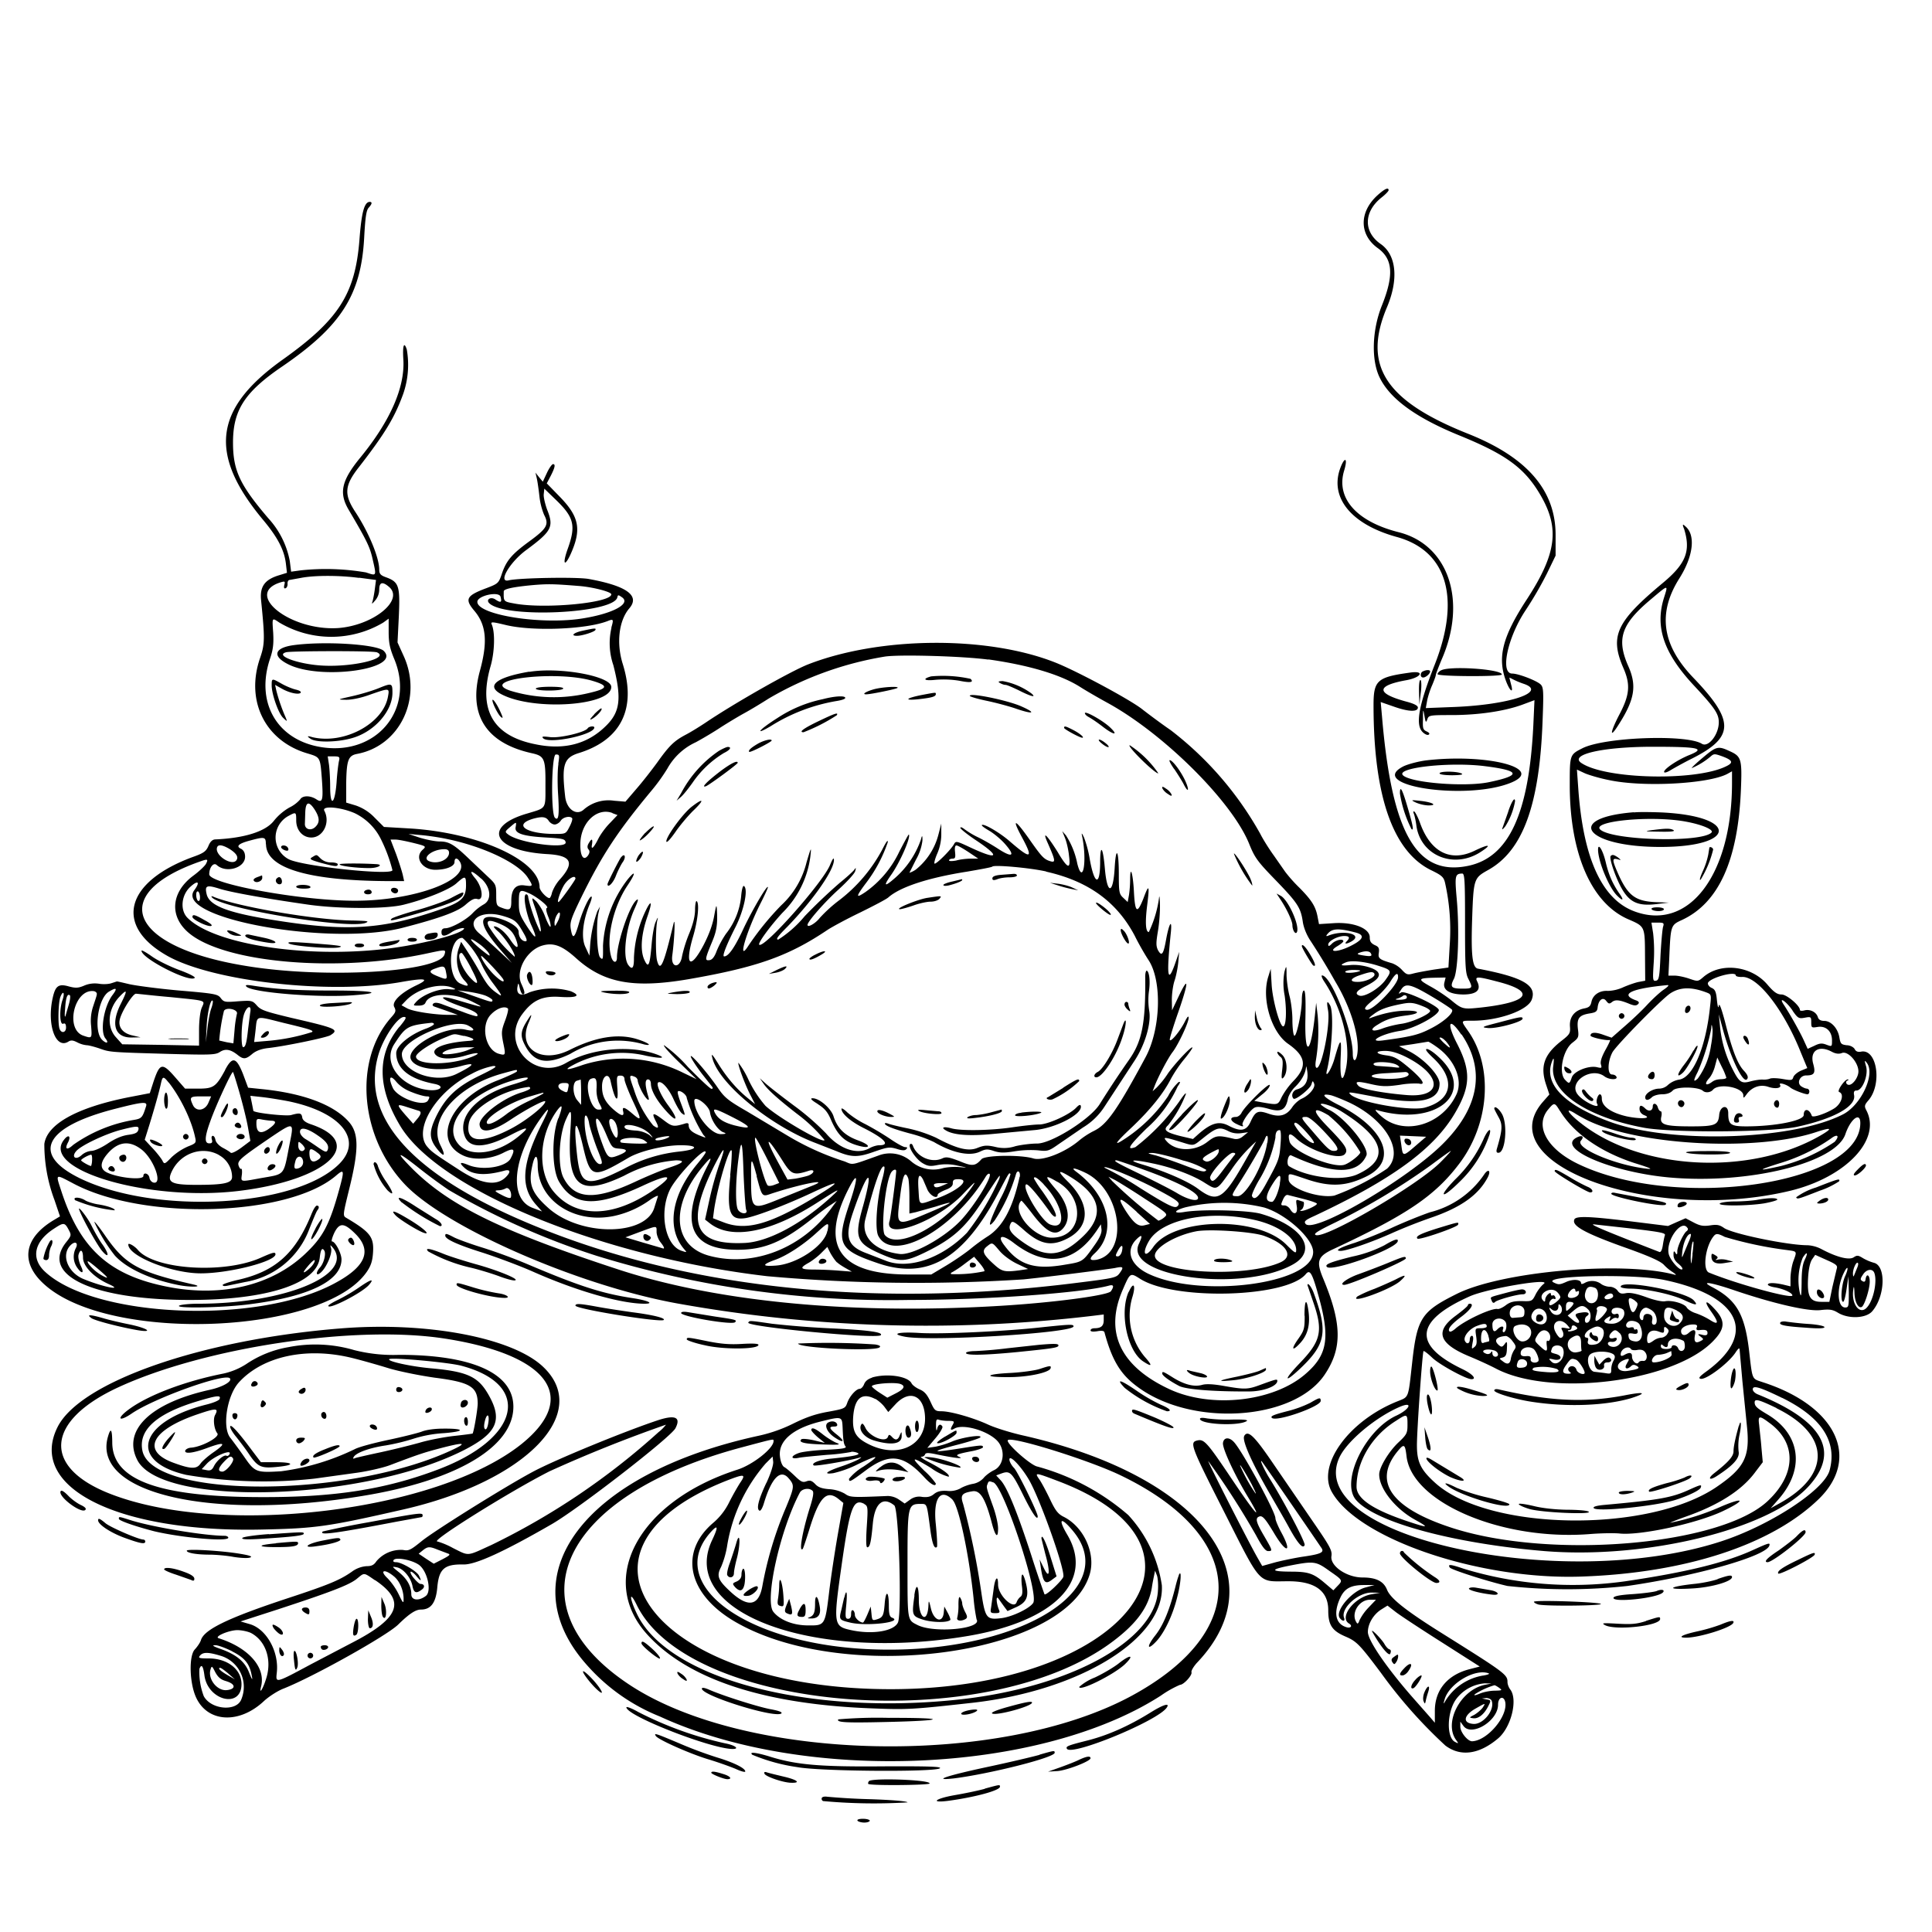 <svg xmlns="http://www.w3.org/2000/svg" id="svg" width="1024" height="1024" version="1.1">
  <path fill-rule="evenodd" d="M730.1 103.5c-9.8 8.9-9.7 20.8 0 27.9 8.2 5.8 8.8 14.4 2.3 30.6-5.2 13-5.7 28.9-1.1 38.2 5.6 11.4 19.5 21.4 42.7 30.8 24.2 9.9 34 17 42.3 31.1 10.5 17.8 8.8 31.2-7 55.5-13.1 20-15.8 31-11 43.6 2.1 5.4 4 6.5 2.6 1.6l-.9-3.6q.1-.1 1.8.8a40 40 0 0 0 5.7 2.4c13 4.3-7.3 11.1-36.4 12.3l-15.4.6.7-3.9c.4-2.1 1.6-5.9 2.7-8.3 1-2.4 1.9-4.8 1.9-5.3s1.4-4.1 3-8c13.8-31.2 3.8-61-22.6-67.7-22.3-5.6-33.4-18-29-32.6 2.2-7.2.2-7.8-2.3-.6-5.1 15.4 6.6 29.2 30.2 35.7 26.7 7.3 34.1 32.5 20 68-8.4 21.4-10.2 31.5-6.3 35.4 1.2 1.2 2.6 1.8 3.2 1.4q1.1-.7-1-1.7c-2-.9-2.2-1.7-2-6.6 0-5.5.1-5.5.8-1.6.6 3.5.8 3.7 1.5 1.8.7-2.2 1.2-2.3 12.9-2.3 14.1 0 27.7-2 37.2-5.4l6.7-2.5-.6 13.2c-2.3 47-13 70.1-34.5 74.6-27.3 5.7-40.5-17.1-45.7-79l-.7-7.8 7.2 2.5c7.7 2.7 12.5 2.8 12.5.4q0-1.5-6-3.1c-16.3-4.4-16.3-8.5 0-11.4 8-1.5 9.8-5.2 1.8-4-17.4 2.4-19.3 4.1-19.3 17.3 0 48.4 10.4 77.9 30.9 87.6 5.3 2.6 6.3 3.5 7 6.5a114 114 0 0 1 2.5 32.7l-.7 12.2-7.7 1.1c-4.3.7-9.2 1.6-11 2.1-2.9.8-3.6.6-5.9-1.9a14 14 0 0 0-5.1-3.5c-6.9-2-7.7-2.6-7.2-5.6.3-2.4 0-3.2-2.2-4.1-2-1-2.6-2-2.6-4.1 0-4.8-8.7-8.2-19.1-7.5l-7.8.5-.7-3.6c-1-5.7-3.2-9.1-9.6-15.6a78 78 0 0 1-7.6-8.5l-6-8.6c-2.4-3.3-5.7-8.5-7.2-11.5a179 179 0 0 0-47.5-55c-4.4-3-11.4-8.2-15.5-11.4-7-5.3-34.6-20.1-45.8-24.5-36-14.2-92.7-13.8-130.8 1-9 3.5-39 20.5-54.4 30.9-3 2-7.8 5-10.7 6.5-6 3.2-8.6 5.7-15 14.7-2.7 3.7-7.5 9.9-10.8 13.7l-6 7-6-.5a20 20 0 0 0-16 4.6c-3.8 3.6-9 .1-9.9-6.4-2-17.2-.9-21 7.3-23.5 22.4-7 30.5-23.6 23.2-47.1-3.5-11.1-2.1-23 3.4-29.5q8.8-10.1-21.3-15.6c-6-1.2-37.4-.6-42.6.7-5.8 1.4.4-9.4 9.1-15.9 13.8-10.2 15-12.4 11.2-21.8-1-2.9-1.9-6.5-1.7-8l.3-2.9 5.9 5.7c9.9 9.5 11 13.8 6.4 26.5-2.8 7.9-1.6 9.6 1.7 2.4 5.8-13 4.5-19.7-5.7-30.2l-7-7.2 2.1-4c2.3-4.5 2.6-6.2 1.2-6.2-.5 0-2 2-3.2 4.6l-2.2 4.7-2-2.4-1.9-2.4.7 3c.4 1.7 1 6 1.4 9.5a36 36 0 0 0 2.5 9.9c2.7 5.1 1.5 7.2-7.8 14s-12.3 10.2-14.7 17.5c-1.6 4.7-2 5-8 7.3-10.7 4-11.7 5.8-6.6 11.9 6.5 7.6 7.3 16.6 3 32.2-6.2 23 3.2 38 27.5 43.4 6.8 1.5 7.4 2.8 7.3 17.2 0 12.6.6 11.7-9.4 14.7-24.5 7-18.2 20 10.5 21.6 12.5.7 14.4 4.4 7 12.9a22 22 0 0 0-4.6 7.4c-.3 1.6-1 3-1.4 3-1.5 0-5.2-4-5.2-5.7 0-14.3-32.5-29-68.8-31.2l-13.7-.8-5-5a25 25 0 0 0-10-6.4l-5-1.5v-10.5c.2-12 1.1-14.4 5.7-15.3 22.7-4.2 34.8-29.4 24.9-51.6l-3.4-7.5.7-14.1c.7-16 0-18-7-20.5-2.7-1-3.4-1.8-3.4-4 0-6.3-5.5-19.6-12.5-30.3-6.3-9.5-6-14.2 1.8-24.1 14-18 19-26.6 23.4-38.7a47 47 0 0 0 1.9-23.6c-1.5-4.5-2.3-2-1.8 5.6.8 14.6-7 32.4-22.8 51.7-10 12.2-11.5 18.7-6.2 27.7 10 17 11.3 19.8 12.8 26.6 2 8.7 2 8.5-3.6 6.6a126 126 0 0 0-34.6-1.1l-5.1.7-.7-5.6a46 46 0 0 0-11.3-22.6c-15.2-17.8-18.8-25.4-18.8-40.3 0-17.1 6.2-26.7 26-40.2 31.3-21.4 41.8-37.9 43.5-68 .6-11 1.1-14.8 2.4-16.2q2.7-3 .6-3.1c-2.9 0-4.4 5.5-5.5 20.3-2.3 28.6-11 42.2-40.8 63.4-36.4 26-39.3 50-10.3 84.8 7.7 9.2 11.2 15.9 12.1 23l.6 5.1-4.2 1.3c-7.6 2.3-10.3 6-9.5 13.4 2 20 2 23-.5 30.3-8 22.9 2.7 44.3 25.3 50.8 6.6 2 6.5 1.9 7.4 13.5.8 11.2.4 13-3 10.7-3.3-2.1-7.3-2-8.5.1a18 18 0 0 1-5.7 4.3 29 29 0 0 0-8.2 7c-4.3 5.6-15.3 9.2-31 9.9q-2.3 0-3.7 3.4c-1.2 2.8-2.4 3.8-7.7 5.7-36.6 13.2-42.7 36.7-13.8 52.8 24.2 13.4 85.4 20.3 123 13.8 13.4-2.4 16.1-1.9 9 1.5-8.7 4.1-13.6 9-12 11.7 1 2 .8 2.7-1.8 5.6-20.1 23-16.4 63.8 8 89 22.6 23 92.7 53.4 144.6 62.6a745 745 0 0 0 219.5 6.4l5.7-.7v3c0 3.1-1.4 4.3-5 4.3q-1.8.1-2 1.1 0 1 3.5.5 3.6-.7 3.9.6c4 14.8 8.5 22.2 17.3 28.7 28.8 21.6 82.9 18.2 99.4-6.3 9.4-14 9.2-27-.8-51-3.8-9.1-3-11.7 5.5-15.6 39-18.2 53.8-28.2 66.7-45.3 16-21.2 18-51 4.8-70-4.2-6-4.3-5.7 2.2-5.7 14 0 29.5-5.6 31.4-11.3 2.7-7.5-4.8-11.8-28.6-16.3-3-.6-3.7-7.4-3-27.3.7-20.3 1-20.8 8.3-24.9 18.5-10.2 27.4-34.4 29-79.2.6-15.5.5-17.7-1-19.2-2-2-11.8-5.8-15.1-5.8-6.6 0-2.4-19.4 7.2-33.7a195 195 0 0 0 11.2-19.3l4.6-9.5v-11c0-23.7-15.2-41.2-46.4-53.6-44-17.5-56-36.2-43-67 6.3-14.9 5-27.7-3.2-33.5-9.3-6.4-9.2-17 .2-24.6 2.2-1.7 3.9-3.5 3.9-4q-.1-2.5-5.9 2.7M892.5 280c3.8 11.9 1.2 18.7-11.2 29-24.6 20.5-28.2 28.1-20.9 45 3.9 8.9 3.4 14.4-2.3 25.1-4.8 9.3-5 12.6-.4 5.3 8.7-13.5 10-20.9 5.3-31.4-6.3-14.3-3.7-22.1 11.6-35 10-8.4 9.6-8.4 7.3-1-4.8 15.4 0 29.2 15.7 46.1 11.2 12 13.4 15.2 13.4 19.7 0 6.6-5.6 13.6-9 11.4-8.3-5.1-51.7-3.5-63.3 2.4C832 400 832 400 832 416c0 36.2 11.3 62.3 30.5 71 9.6 4.2 9.3 3.5 9.4 20.7l.1 12.1-3.2.6c-1.8.3-5.5 1.6-8.3 2.8a21 21 0 0 1-8.3 2c-4.3-.3-7.9 2-8.7 5.8-.5 2.3-1.3 3-3.9 3.5-5 1-7.8 4.5-7.5 9.4.3 3.8 0 4.3-4.9 8.1-8.8 7-11 13.3-7.7 23l1.7 5.1-3.6 4.1c-28.5 33.3 58.8 64.4 131.4 46.9 29.5-7.2 48.5-27.3 40.1-42.8-1-2-.9-2.7 1.3-5.2 7.3-8.7 4.4-27.4-4-25.7q-2.5.5-3.4-1.4c-.6-1-2.4-2-4.2-2-3-.4-3.3-.8-3.9-4.2-.8-4.8-4.4-8.7-8-8.7q-2.8 0-3.4-2c-.8-2.7-4.1-4.3-7-3.6-1.4.4-2.5.3-2.5-.2 0-2.3-7-8.2-9.7-8.2-2.3 0-4-1.1-7.5-5.2-8.5-10-24.5-12-33.8-4.2-3 2.6-3 2.6-7.7 1-2.6-.9-6-1.6-7.8-1.6h-3.2l.4-8.2c.8-18.7.7-18.5 7-21.4 19.3-9.1 29.4-31.6 31-68.4.7-16.8.3-18.2-6-21-6-2.8-7-2.6-14.2 3.5-3.6 3-6.2 5.5-5.8 5.5a39 39 0 0 0 9.8-6c1.9-1.7 2.2-1.7 6.4-.2 5.6 2.1 6 3.4 1.7 5.4-16.3 7.8-63.4 6.7-76.3-1.8-7-4.5 10.9-8.7 37.7-8.7 24.3 0 28.2.8 19.6 4.3-6.3 2.5-13.6 7.4-13.6 9 0 .7 1.5.3 3.3-.8s7-4 11.6-6.3c22.5-11.4 22.6-19.9.4-43-16.5-17.3-18.8-34.2-7.1-52.6 7.4-11.8 8.6-23 3-27.5q-2-2-.7 1.2m-702.2 26.1 9 1.2-.6 4.6c-.3 2.5-.9 5.5-1.2 6.6-.6 1.8-.4 1.7 1.4-.4a9 9 0 0 0 2.1-5.7q0-5.8 5-1.6c8.7 7-8.2 20.7-27 22-25.5 1.5-50.1-18.3-30.1-24.3 2.1-.6 2.3-.5 1.8 1.4q-.5 2.2.6 1.8c.7-.2 1.2-1.3 1.1-2.4s.5-2 1-2l6.1-1.1c7.2-1.4 20.4-1.4 30.8 0m116.8 4.3c7.3.6 16.9 3.1 16.9 4.4 0 4.5-34.4 7.8-50.7 5-6.6-1.2-6.4-1-6.3-6.6q0-1.8 14.5-3.2c8.8-.8 12-.7 25.6.4m-41.8 5.7c.8 3 .2 3.4-2.8 1.4-2.4-1.6-5.1.1-3.2 2 8.2 8.2 66 5.5 67.9-3.1.3-1.4.5-1.4 2.5 0 4.7 3.3-4.4 8.4-19.8 11C288 331.5 253 326 253 319c0-3.3 11.5-5.8 12.3-2.7M148.1 330a54 54 0 0 0 55 0l2.9-2.1v7c0 5.7.6 8.6 2.8 14 11.8 27.7-10.3 53-40.7 46.7-22-4.6-32.5-24-25-46.4 1.7-5 2-8 1.7-13.8-.6-8.3-.7-8.1 3.3-5.4m176 2.7a36 36 0 0 0 1 19.9c4.5 17.7 3.6 24.8-4 32.2q-14.6 14.4-37.2 9.7-33.7-6.6-24-41c2.3-7.7 2.6-18.4.7-22.6-.6-1.4.2-1.4 7.6.4 14.3 3.4 42.4 2.3 53.8-2.1 3.2-1.3 3.3-1 2 3.5m-15.2 1.6c-4.7 1-6.6 2.7-3 2.7 2.7 0 9-2 9.7-3 .7-1.2-.2-1.1-6.7.3M155.2 342c-10 1.5-11 5.9-2.2 10.2 17.3 8.5 60 2.4 50.4-7.2-3.6-3.6-32-5.3-48.2-3m44.2 3.6c8 3-11.3 8-28 7.2-13-.6-26.2-5.4-19.7-7.1 2.7-.7 46-.8 47.7 0m324.4 3.8c21.3 3 38.3 8 48.7 14.6 2.8 1.8 9.5 5.7 15 8.7 29.8 16.5 65.7 52.3 74.6 74.5 3 7.4 4.4 9.3 14 19.2 11.7 12.1 13.3 14.6 14.4 22 .4 3 2 7 4 10a373 373 0 0 1 13.2 21.7c8.4 13.9 13.3 30.3 11.6 39-.8 4-2.3 3.4-2.3-.7 0-12.4-11.5-41.5-16.3-41.5-.5 0 0 1.5 1.2 3.3 10 15.1 14.6 35.2 11 48.1-1.7 6.2-2.8 2.4-2.3-8.3.5-10.3-.1-10.2-3.2.7-1.7 6.2-5.5 11.8-4 6.1 2.6-10.8 3.6-30.2 1.6-34q-2.4-4.4-1.1 2.6c1.3 7.6-3.3 30.5-6 30.5q-1-.2-.5-3.7a95 95 0 0 0 1-24l-.8-6.8-.7 6.9c-2.3 21.1-5.5 22-5 1.3.2-10.1 0-14.7-.8-14.7-.6 0-1.1 2-1.1 5 0 6.6-3 20.5-4.1 18.8-.5-.7-.9-4.4-.9-8.3s-.7-9.5-1.5-12.5-1.5-8-1.6-11c0-5.4-.1-5.5-1.1-2a34 34 0 0 0 .1 12.7c1.2 8.6.7 16.3-.8 16.3-1.8 0-5.6-14-6.1-22l-.5-8.5-1.4 4.5c-3.5 11.7 1.8 29.2 10.7 35.3 9.4 6.6 10.2 12 2.7 19.7a40 40 0 0 0-6.2 8.5c-2 4.3-2 4.2-10.2 2.8l-4.3-.8 4-3.3c2.4-1.8 4.2-4 4.2-5 0-1.9-12.8 10.6-14.9 14.5-.6 1.3-2 2.3-3 2.3-3.3 0-3.3 1.8-.2 3.5q5 2.5 3.7.7c-.7-1.2 4-7.9 6.3-9.1 1.3-.7 3.5-.5 7.5.6 6.6 1.9 9 .6 10.2-5.2.3-1.8 2-4.6 3.6-6.2 3.5-3.3 5.7-7.3 6-10.5q.1-1.7.7 2.2 1 7.6-5.5 9.4c-2.2.6-3.3 3.4-1.8 4.9 1 1 8.9-5.3 9.5-7.6.6-2 .7-2 1.4-.4.9 2.1-2.6 6.3-6.7 8.1-1.5.7-3.8 2.7-5 4.6-3 4.3-6.6 5.3-12.4 3.3-5.7-2-7-1.3-9.5 4.1-2.2 5-5.2 5.6-11.6 2.3-5.1-2.7-9.2-1.6-16 4.3l-3 2.7-6.4-1.5c-8-2-9.6-3.3-6.8-5.8a63 63 0 0 0 9.4-16.4c.4-1.4-1.2.4-3.6 4a114 114 0 0 1-23.1 24c-5 1.8-3.5-.6 5.9-9.9a66 66 0 0 0 16.5-22.3q2.2-3 .4-2.2a28 28 0 0 0-5.5 7.4 82 82 0 0 1-22 22c-7.4 5-6.7 3.4 2.9-5.6q14.7-14 20.6-25.6a71 71 0 0 1 6.9-10.2c2.5-3 4.5-5.9 4.5-6.3 0-1.5-9.3 8.4-13 13.7a47 47 0 0 1-6 7.5l-2.1 1.9 1-2.6c1.8-4.8 7.3-15.3 9.7-18.3 3-4 8.4-15.5 8.4-18q0-2-2 2c-2.6 5.2-7.9 11.5-8 9.5 0-.9 2-7.4 4.5-14.5 5.5-15.9 5.7-19.8.5-9l-3.8 8-.1-5.6c0-3.1.6-7.6 1.4-10 .8-2.3 1.7-6.7 2-9.8l.5-5.6-2.2 6.3c-4 11.3-4.6 6.4-2.2-16.8.7-7.4-1-4.6-2.6 4.3-1.4 7.7-2.3 8.8-4.3 5.2-1-2.2-1-3.8 0-9.8.7-4 1.2-10.3 1.1-14.2s-.3-5.4-.5-3.5a61 61 0 0 1-5.4 18c-1.7 0-2-5.1-.9-14 1.4-11.1 1-11.8-2-3.7-3.3 8.3-4.4 7.5-5-3.7-.5-9.7-2-14.5-2-6.5a62 62 0 0 1-.6 8.2l-.7 3.8-2.3-2.2c-2.2-2-2.4-3-2.4-12.3 0-13.2-1.5-15.6-2.2-3.6-.8 14.2-4 14.4-5.2.3-1-11.6-2.5-13.3-2.5-3-.1 12.6-3.1 11.6-5.5-1.9a61 61 0 0 0-3-11.4q-1.7-3.7-1.1-1c2.8 13.3.5 26.6-2.5 14.8a43 43 0 0 0-6-15l-2-2.3 1.5 3.7c.8 2 1.8 6.2 2.1 9.4 1 7.5-.7 7-6-2-5.9-9.4-8.4-11.7-5.2-4.6 4 9.1 4.2 10.3 1.4 9.5-3.4-1-4.6-2.3-10.4-10.5-8.2-11.8-10.5-13-5-2.7 6.5 11.9 5.2 12.5-6 2.8-5.2-4.6-14-9.8-15-8.8-.3.3 1.5 1.6 3.9 3s6 4.4 8 6.6c6.2 6.9 4.5 8.1-3.7 2.7-2.8-1.8-7.6-4.6-10.6-6a46 46 0 0 1-7.2-4.4q-1.7-1.2-1.8-.4c0 .5 3.8 3.6 8.5 6.7 13 8.7 11.5 10.5-2.9 3.8-7.7-3.6-8-3.7-9-1.8-1.7 3-9.6 10.9-10.3 10.2-.3-.4.4-2.9 1.6-5.6a26 26 0 0 0 2-10.3v-5.3l-1.5 5.8a35 35 0 0 1-12 18.6 13 13 0 0 1-3.4 1.7l3.5-7a27 27 0 0 0 3.4-10q.1-4.4-.8-.6a48 48 0 0 1-14.6 21.1q-7 6-1.6-1.8c5-6.8 11-20.7 9.8-22-.2-.1-2.4 4-5 9a55 55 0 0 1-18 21.5c-5.2 3.5-5.2 2.6.1-4.5a76 76 0 0 0 11.7-21.8q.4-2.7-3 4A83 83 0 0 1 445 477a77 77 0 0 0-10.5 9.5c-2.2 2.9-6.5 5.4-6.5 3.7s9-12 16.3-18.6c4.7-4.3 8.8-8.7 9-10q.8-2.6-.6-.5c-.7.9-4.1 4-7.7 6.9a289 289 0 0 0-18.5 17.6 60 60 0 0 1-14 12.4c-1.5 0-.4-1.6 4.7-6.7 13.6-14 24.9-30.1 24.8-35.5q0-2.3-2 2.5c-3.6 9.2-35.2 44.8-37.6 42.4-.8-.8 5.6-9.6 12.3-16.9a51 51 0 0 0 14.8-29.8c.6-5.4.5-5.4-2 3a46 46 0 0 1-13.5 22.9 150 150 0 0 0-17.5 21.6c-5.8 9-1-7.6 6.6-22.7 2.2-4.3 3.9-8.1 3.9-8.5 0-2-7.9 11.3-12.8 21.6q-7 15.2-10.4 15c-1.2.1 1.2-6 5.9-15.3 4.6-9 7-20.4 4.6-22-.6-.3-1.2 2-1.5 5.7a38 38 0 0 1-8 19.6 52 52 0 0 0-4.9 9q-1.7 4.8-3.9 5c-2.5.3-2.4-.5 1.5-9.9 2.3-5.5 2.9-9.1 2.5-16.5-.2-3.5-.4-3-1.5 3.1q-1.3 7.1-5.7 15.5c-7 13.2-10 10.6-5.4-4.9 2.5-8.5 3.4-17.6 1.8-18.6-.4-.2-.8 1.9-.8 4.7q-.1 5.3-3.2 12.7a72 72 0 0 0-3.7 11.8c-1 6.6-6 6.4-5.2-.2 1.2-8.8 1.7-21.5.7-17.1-5.2 21.7-7 26-8.7 19.8-.9-3-.8-16.8 0-21.1q1-3.7-.8.5c-.8 1.7-1.7 6.9-2.1 11.5-1 11.8-1.7 13.4-4 8.3-2.2-5.2-1.5-13.6 1.9-23.2 2.9-8.4 1.6-8.7-2-.6a64 64 0 0 0-5.3 23q.1 7.8-2.8 4c-3.4-4-1.7-19.5 3.3-30.4 1.9-4.2 2-5.2.8-4.2-3.7 3.1-10.3 22.5-10.3 30.4 0 3.3-2.2 2.9-3.1-.6-2.7-9.6 1.2-26.4 8.7-37.6 4.5-6.7 4.4-8.5 0-3.1a63 63 0 0 0-13 35.1c.1 7.3 0 7.7-1.5 6.2-1.7-1.7-2.3-18-.8-24l.7-3-1.4 2.5a69 69 0 0 0-3.9 19.5l-.3 4-2.1-4.5c-2.4-5-1.4-14 2.3-22.9.8-1.9 1.2-3.6 1-3.8-.9-1-4.6 6.7-6.7 13.9-2.4 8.3-3.4 9-4.4 3-.5-3.4.2-5.5 5.7-16.8 11-22.4 19.1-34.7 37.4-56.7a99 99 0 0 0 8.1-11.3 33 33 0 0 1 15.1-14c3.7-2 9.6-5.5 13.2-7.9 3.6-2.3 9.2-5.7 12.5-7.5s9.1-5.3 13-7.8A179 179 0 0 1 469 348c8-1.2 41.7-.2 54.8 1.6m239.7 5.8q-1.8 1.4-1.5 2c1.3 1.2 34 1.3 34 .1 0-2.9-29-4.8-32.5-2m-483 .5c-17.6 3-23.3 7.6-14.5 12.1 17.2 8.8 58 6 58-4 0-5.7-27.2-10.7-43.5-8m473.8-.3c-1.7.6-1.7 3.3 0 3.3 1.4 0 3.7-2 3.7-3.2 0-.9-1.8-1-3.7-.1M314.5 361c8.2 2.5 7.6 4-2.3 6.3a79 79 0 0 1-41.7-1.2c-17.8-6 25.2-11 44-5.1m179-2.5c-5 1.4-3.6 2.5 2.5 1.8a52 52 0 0 1 12.4.5q8.9 1.8 6-1a68 68 0 0 0-20.9-1.3M144 363.3c0 4.7 3.7 15.2 6.2 17.3 2 1.9 2.1 1.9 1.3-.1a95 95 0 0 1-5-14.3l-.7-3.2 3.4 1.9c4.1 2.4 9.4 3.5 10.2 2.2q.3-.9-2.6-1.6c-1.8-.4-5.2-1.8-7.5-3.1-5.3-3-5.3-3-5.3 1m608.1 3.2.2 6.9.7-6c.5-3.4.4-6.4 0-7-.6-.5-1 1.8-.9 6M530 362c.8.5 2.1 1 2.9 1s4 1.4 7.3 3c6.3 3.2 9.5 4 6.3 1.4a37 37 0 0 0-15-6.4q-3.4 0-1.5 1m-329.4 2.8c-3.2 1.3-9.5 3.2-14 4.2-8 1.8-8 1.8-3.1 1.9 3.1 0 8.1-1 13.4-3 9.6-3.3 9.6-3.3 8.7 1.5-2.7 14.3-23.4 25.3-40.1 21.3q-4-1.2-1 .8c2.8 2.2 14.8 2 22.8-.5 11.4-3.5 20.7-14.2 20.7-23.8 0-5.2-.3-5.3-7.4-2.4m83.4.2c0 .6 3 1 7 1 3.8 0 7.2-.4 7.5-1q.4-1-7-1c-4.3 0-7.5.4-7.5 1m179.3.3c-4.3 1.2-6.7 2.7-4.2 2.7s16-2.8 16.6-3.4c1-1-8-.5-12.4.7m25 3.1c-8.4 1.7-9.3 3-1.5 2.2 7.1-.8 9.2-1.4 9.2-2.7 0-1 .3-1-7.7.5m25.7.4c0 .4 4 1.6 8.8 2.6s12 2.9 16 4.3c8.8 3 10.6 2.3 3-1.1-7-3.3-27.8-7.6-27.8-5.8m-78 1.8a69 69 0 0 0-24 10c-9.5 6-12.6 9.6-3.7 4.4a95 95 0 0 1 35.4-13.5c2.4-.4 4.3-1 4.3-1.6 0-1.3-5.6-1-12 .7m-175 .6c0 1.6 3 7.6 4.5 8.8 1.2 1 1.2.5-.4-3-1.7-3.8-4.1-7.2-4.1-5.8m54 7.4q-3.3 3.5-1.5 2.6c2.5-1.2 6-5 5.3-5.7-.2-.3-2 1.2-3.9 3.1M575 378q.2 1.1 2.3 2.2 3.1 1.8 7.5 5.2c5.9 4.5 8.2 4.4 3.2-.2-4-3.6-13-8.6-13-7.2m-141.3 4.3c-7.7 3.7-10.6 5.8-7.8 5.8a94 94 0 0 0 17.6-9c1-1.7-.8-1.1-9.8 3.2M311.5 386c-1.3 2.1-14.6 5.3-19.8 4.7-4-.5-4.8-.4-3.8.6 3.2 3.2 27.1-1.9 27.1-5.7 0-1-2.9-.6-3.5.4m252.5-.2c0 .7 8.3 5.2 9.6 5.2 1.4 0-1.2-2.2-4.6-4-4.3-2.2-5-2.4-5-1.2M402 394q-5.9 3.4-4.9 4.5c.6.5 11.9-5.3 11.9-6 0-1.1-3.8-.2-7 1.5m181.9 0c1.3 1.1 2.8 2 3.5 2 .6 0 0-1-1.3-2-1.3-1.1-2.8-2-3.5-2-.6 0 0 1 1.3 2m21.5 9c4.4 4.3 8.3 7.4 8.5 6.8a55 55 0 0 0-15.1-14.8c-.9 0 2.1 3.6 6.6 8M381 398a62 62 0 0 0-20 22.4l-2.4 4 2.3-2c1.3-1.1 4-4.5 6.2-7.6a54 54 0 0 1 16.6-15.7c3.3-1.6 4.3-3.2 2-3.2-.6 0-2.8 1-4.7 2.1m-85 6.9c-.5 2.7-.6 10-.2 16 .7 11 .3 14.5-1.7 12.5-2.2-2.3-1.8-33.5.5-33.5 2 0 2 .3 1.3 5m-116.2-1.7c-.3 1.2-1 6.4-1.3 11.4-.9 11.8-3.4 13.5-3.4 2.4 0-3.7-.3-9-.6-11.5l-.7-4.6h3.3c2.8 0 3.2.3 2.7 2.3M756 403c-4 .5-9.4 1.9-12 3.1-20.8 10.4 33.8 18.5 57.2 8.6 17.6-7.5-13-15.4-45.2-11.7m-133.6 4.6c1.8 2.7 4.1 6.3 5 8.1 2.6 5.1 3.1 3 .6-2.3-2.4-5-6.6-10.5-8-10.5-.6 0 .5 2.1 2.4 4.8m-240.5 1c-7.2 5.5-10.6 9-7.7 8C376 416 391 405 391 404.3c0-1.5-3.6.3-9.1 4.4m403.6-2.8c20.4 2.4 21.5 5 3.5 8.7-12.8 2.6-41.4.3-45.4-3.7-3.9-3.9 23.3-7 41.9-5m67.5 7.6c18 3.8 52 2 62.3-3.2l2.7-1.5v6.1c0 48.5-22.6 78.6-51.3 68.3q-26.3-9.3-30.2-65.5l-.7-9.8 4.3 2c2.4 1 8.2 2.7 12.9 3.6m-90-3.6c0 .6 2.9 1 6.8 1q6.8-.1 4.7-1c-2.8-1.2-11.5-1.2-11.5 0m-146.9 8a8 8 0 0 0 2.9 2.9q2.5 1.8 1.9.2a8 8 0 0 0-2.9-3q-2.5-1.8-1.9-.2m125.9 2.8a63 63 0 0 0 6.1 18.8c1.4 1.2.8-2-2.4-12.7q-3.8-12.9-3.7-6.1m-375.4 7c-4.9 3.8-14 16.5-13.4 18.5.3.7 2.3-1.6 4.7-5 2.3-3.4 6.5-8.4 9.3-11.2 6.3-6 6-7.4-.6-2.3m383.9-2.2a20 20 0 0 0 6.5 1.5c5.2 0 2.3-1.7-4-2.4-5.3-.6-5.4-.5-2.5.9m48.9 4.8-2.9 8.2q-1 2.5 1.4-.5a37 37 0 0 0 5.1-13.2c0-2.6-1.8 0-3.6 5.4m-632.5-.8c2.6 4.2 2.7 6.8 0 9.2-2.3 2-5.5 1-5.3-2l.2-6.1q.4-8.4 5.1-1.1M188 431a30 30 0 0 1 14 14 82 82 0 0 1 6 16.2c0 3-47.6-2-55-5.8a13 13 0 0 1 .2-23.1c3.7-2 3.8-1.9 3.8 2.6 0 5.1 3.4 9 8 9 6.3 0 10.2-8 6.9-14.2-1.5-2.8 8.5-2 16.1 1.3m136.6 0 2.7 1-4 4.2c-2.3 2.3-5 6-6.2 8.4-2.5 5-4 6.2-3.3 2.8q.6-4.5-1.8-.4-1.2 2 0 3.3 1 1.2-.4 3.2c-2.3 3-4.1.3-4-6 0-11.3 8.7-19.7 17-16.6m424.8.5c.4 1 1 3.8 1.3 6.1 2.1 15.8 19.5 23.2 33.7 14.3 6.6-4.2 5.1-4.7-2.6-1-12.8 6.3-23.4 1-29-14.2-1.1-3.2-2.6-6-3.1-6.4q-1-.6-.3 1.2m116.6-.9c-37.3 3-25.6 18.4 14 18.4 41 0 41.5-16.4.5-18.3-5.5-.2-12-.3-14.5 0M290.8 435c.7 1.1 2.1 2 3.2 2 1 0 2.5-.9 3.2-2 1.2-1.9 4.8-2.7 6-1.4.4.4-.2 2.4-1.3 4.5-2 3.9-2 3.9-7.9 3.9-15 0-22.2-4.8-11.6-8 5-1.4 7-1.1 8.4 1m602.3.4c9 1.6 15.5 4.4 14 5.9-5.4 5.4-52 4.2-58.8-1.5-5.5-4.5 26.4-7.7 44.8-4.4m-619.8 3c-.7 3.3 3.7 4.8 16.2 5.5 8.8.5 10 .8 10.3 2.5.8 3.8-24.2.5-30.3-4-2-1.5-2-1.6.8-4 3.5-3 3.5-3 3 0m68.7 3c-1.8 2-3.1 3.8-2.9 4s2.3-1.2 4.4-3.4 3.5-4 2.9-4-2.5 1.6-4.4 3.5m533.5-1.5c-4.3.6-3.8.7 4 .8q9 .2 7.5-.8c-1.6-1-3.8-1-11.5 0m-639 4.6c20 4.1 38.6 13 43.4 20.8 2.8 4.4 2.7 4.5-1.8 3.9q-7.2-1.1-7.1 8.4c0 4.6-.8 5.1-5.4 3.3-2.4-.9-2.6-1.5-2.6-6.6 0-5.5-.2-5.8-4.7-10l-9.5-9c-8-7.7-10.7-9.4-15.7-9.4-2.5 0-7.3-1-10.6-2l-6-2 6.5.6c3.6.3 9.7 1.2 13.5 2m-95.5 2.8c0 12.7 22.2 19.4 64.8 19.6h8.4l-.7-3.2c-.4-1.8-2-6.8-3.5-11l-3-7.8h2.7c1.5 0 5.8.9 9.5 1.8 6.8 1.7 6.8 1.8 4.8 3.6-4.5 4-.3 10.6 6.7 10.6 5.7 0 10.2-1.8 10.2-4.1 0-2.5 1.6-2.4 3 .1 5.1 9.6-24.8 20.5-56 20.4-28.3 0-77-8.9-77-14 0-3.7 2.3-6.5 4-4.9 5 4.5 15 1.5 15-4.4q0-3-2.1-4.2-4.4-2 4.7-4.4c7.8-2.1 8.4-2 8.4 2m-19.2 2.5q5.7 3.6 3.4 6.2c-2.5 2.5-10.2-2.2-10.2-6.2q.2-3.9 6.8 0m27.3-1c0 1 3 2.4 3.7 1.7q.4-.6-.2-1.5c-.8-1.3-3.5-1.5-3.5-.2m364.3 2.6 5.2 3.5h-4c-2.2 0-5.7.4-7.7 1-2.2.4-3.8.4-3.8-.1q.2-.8 1.8-.9c1.5 0 1.7-.6 1.4-3.5q-.4-3.4.7-3.5c.7 0 3.5 1.6 6.4 3.5m333.7-1.3c0 6.3 6 20.7 10.4 24.7 3 2.9 3.4 2 .7-1.7-3.4-5-5.5-9.7-7.1-16.6-1.5-6.2-4-10.2-4-6.4m59-1-.6 3.7a40 40 0 0 1-3 9c-1.4 3.2-1.8 4.9-1 4.2a56 56 0 0 0 6.6-15.9c0-1-1.8-1.8-2-1M238 452c0 3.7-6 6.2-10.4 4.5-4.3-1.6 1.3-6.3 7.7-6.4q2.8-.1 2.7 2m100.4 1.4c-.9 1.5-1.4 3-1.1 3.2q.6.3 2.3-2c.9-1.5 1.4-3 1.1-3.2q-.6-.3-2.3 2m315.6-1a74 74 0 0 0 9.7 16.9c.2-.6-.5-2.9-1.6-5-2.6-5-8-13-8.1-11.9m-488.5 1.8c-1.7 1-1.1 1.4 4.5 3 7.4 2 9 2.2 9 .8 0-.6-1.6-1-3.5-1a8 8 0 0 1-5.5-2c-2.3-2.3-2-2.3-4.5-.8m163.7 0c-1.1 1.5-7.2 13.5-7.2 14.3 0 2.3 2.9-.4 4.4-4.3 1-2.6 2.7-6 3.7-7.4 1.9-2.7 1-5-.9-2.5m524.5-.7c-.9 1 2.2 10.4 5.4 16.4 4.4 8.2 9 10.4 19.6 9l5.8-.7-5.5-.2c-11.8-.3-15.8-3-21-14.3-3.6-8.1-3.7-9.2-.7-8.5 2.1.6 2.1.6.3-.9-2.2-1.5-3-1.7-3.9-.8M109.1 458c-.7 1.1-3.6 3.9-6.6 6.1-11.9 8.8-12.9 21.6-2.4 30.4 19 16 79.5 21.1 126.9 10.7 9.4-2 9.4-2 8.6.7-3 9.4-64 13-105.6 6-61.3-10-73.4-37.9-24.2-55.2 4.4-1.6 4.7-1.4 3.3 1.3m70.9.1c0 .9 8.8 2 15.8 2 4.7 0 7.8-1.9 3.4-2.1-8.7-.5-19.2-.4-19.2.1m374.5 3.9c22.3 5 37.5 16 47 34.1 2 4.1 5.4 10 7.4 13 7.1 11.1 6.3 36.5-1.8 51.4-14.9 27.7-20.4 35.5-27.1 38.8a43 43 0 0 0-7.8 5c-7.4 6.4-19.5 11.2-24.5 9.7-6.5-2-25.5-1.8-27.5.4-3.3 3.7-4.8 3.9-11.7 1-5.5-2.1-7-2.4-9.1-1.4-5.7 2.6-13.5-.8-15.6-6.9q-.6-1.2-1.4-.7c-1.4 1.3 3 8 6.6 10.1 2.7 1.6 4 1.8 7.9 1a26 26 0 0 1 10.6.3c5.7 1.2 5.7 1.2 1.1.8-2.7-.3-6.7 0-9 .6a18 18 0 0 1-16.6-3.6 17 17 0 0 0-17.5-3.1c-14.8 5.3-13.2 5-17.8 3.1a143 143 0 0 1-30-13.5l-21.7-13c-10.4-6-12-7.3-16-13.2-6-8.6-15.7-19.5-13.6-15.2.8 1.7 3.4 5.5 5.7 8.5l5.2 6.6q1 1.3-.2 1.3c-.7 0-6.2-5.2-12.4-11.5A77 77 0 0 0 352 554c-.8 0 2.7 4 7.9 9l9.3 9-7.3-3.5a71 71 0 0 0-52.9-4.1c-9.1 3.2-11 3-3.9-.6a55 55 0 0 1 37.5-4.2c7.9 1.6 10.8 1.3 5.8-.6-14-5.3-35-3.4-48.4 4.4-17 9.8-35-10.3-23.1-26 5.5-7.4 10.7-9.7 20.3-9 8.7.5 10.8-.7 5.4-3a36 36 0 0 0-22.1.6c-4.5 2.3-7 1-6.2-3.1.4-2.2.5-2.1 1.2.9.4 1.7 1.1 3.2 1.6 3.2 1.3 0 1.1-1.5-.7-5.4-3.4-7 2.8-18.2 11.3-20.5 5.8-1.6 10.4.2 17.8 6.9 14.5 13 30.1 16 59.4 11 36.4-6.3 53.2-12.3 73.8-26.2 2.3-1.5 10-5.7 17.3-9.2 7.3-3.6 14-7.1 14.9-8 6.4-5.6 21.3-10.4 41.6-13.6 7-1.2 13.1-2.3 13.5-2.7 1-1 19.5.6 28.5 2.6M255 465.6c5.2 4.7 5.8 11.4 1.3 13.8a26 26 0 0 0-5.8 4.6c-3.4 3.6-11.4 8-14.5 8q-2 0-2 2-.1 3.8 5.5 0c2.7-1.8 7.7-2.9 6.2-1.4-2.3 2.3-14.7 5.9-29.7 8.6-44.3 8-101 .8-116.6-14.7-4-4-3.4-11.8 1.3-16.3 4.2-3.9 5.6-2.9 2.3 1.6-11.2 15 72.6 30 111 19.8 20-5.2 29-8.6 33-12.3 2.9-2.5 4.5-3.3 6-2.8 3.5 1.1 2.8-6.1-1-10.8-4-4.7-2.2-4.8 3 0m275.3-2q-4.3.4-4.3 1.8-.2 1.6 2.6.5c1.4-.6 4.3-1 6.5-1 2.1 0 3.9-.4 3.9-1q-.2-1-2.2-.8zm246.2 25.6c0 23 .2 26.6 1.8 29.6 2.4 4.8 2.3 5.1-3.2 5.1-6 0-6.7-.9-4.5-5.2s3-25.8 1.5-42.3c-1.1-12.4-.9-13.4 2.9-13.5 1.3 0 1.5 3.6 1.5 26.3M136.1 465q-2.4 1-1.4 2c1.3 1.3 4.3 0 4.3-1.7q0-1.3-.2-1.3zm10.3 1c-.8 1.4 1 3.3 2.5 2.5 1.1-.7.4-3.6-1-3.6q-.7.1-1.5 1m100.6 3.4c0 6.4-2.4 8.8-12.7 12.4-31.5 11.1-50.4 12.3-90.8 5.7-23.3-3.8-32.7-7.5-34-13.6-1-4.4 0-4.9 6.7-2.8 6.2 2 25 5.3 47.3 8.5 16.3 2.3 41.7 2.3 50.5 0 12-3 24.2-8 27.9-11.3 4.7-4.2 5.1-4.1 5.1 1m58-3.5c0 .7-7.3 10.9-8.7 12.2-1.8 1.6 1.1-6.9 3.3-9.7 2.3-3 5.4-4.5 5.4-2.5m199.8 1.5c-2.7.6-4.8 1.4-4.8 1.9q.2.7 2.8.2c4-1 7.2-2.3 7.2-2.9q0-.4-.2-.4zm55.7 2a63 63 0 0 0 7.5 2l3.5.7-3.2-1.5c-1.7-.8-5.1-1.7-7.5-2l-4.3-.5zM157 470c0 .6 1.8 1 4 1q4 0 3.5-1c-.3-.6-2.2-1-4-1-2 0-3.5.4-3.5 1m50.4 1.2c-.4.5 0 1.4.7 1.8 1.4 1 2.9.4 2.9-1s-2.9-2-3.6-.8m-13.2.5c-2 .7-1.4 2.3.8 2.3q1.8 0 2-1c0-1.2-1.2-1.8-2.7-1.3m-88.3 4q0 2.1-1 1.8c-.5-.3-1-1.7-1-3.1q0-2.2 1-1.9c.5.3 1 1.7 1 3.1m174.3-2.2c4.2 1.8 11 7.3 9.6 7.8q-1 .3.6 4.5c1 2.3 1.5 4.8 1.3 5.4s-1.4-1.5-2.7-4.8a28 28 0 0 0-4.7-8.4c-2.9-2.7-2.9-2.7-.5 4.1 2.2 6.6 3.5 12.8 2.3 11.5a85 85 0 0 1-6.2-17.7q-.1-1.7-1.1-1.8c-1.9 0-.2 10 2.7 16.4 3.6 7.8 2.5 8-2.5.3-3.5-5.5-4.1-7-4.1-11.9 0-7.2.3-7.6 5.3-5.4M239 476c-3 1.6-11.1 4.5-18 6.4s-13 4-13.4 4.5c-1.5 1.5 0 1.2 11.2-2 18.2-5.2 25.7-8.2 26.6-10.7.7-1.8 0-1.6-6.4 1.8m439.5.5c3.4 5 6.5 11.7 6.5 13.8 0 2.6 1.5 5.1 2.3 3.9 1.9-3-4.4-17.2-8.5-19.4l-2.2-1.2zm-566.1-.8c5.5 6 72.8 17 81.5 13.4 2-.9.7-1-6.5-1.2-19.1-.1-61-7.2-74-12.5q-2-.9-1 .3m379 .2c-5 .8-17.3 5.8-14.5 6 .9 0 4.1-.9 7.3-2 3-1.1 7.2-2 9-2 2 0 4-.7 4.7-1.5 1.4-1.7 1.5-1.7-6.5-.5m89.5 2.7c0 .9 6.5 6.3 7.6 6.3s-1.6-2.9-4.8-5.1c-1.5-1.1-2.8-1.7-2.8-1.2m294.5 3.3c.3.6 2 1 3.6 1s2.9-.4 2.9-1-1.6-1-3.6-1-3.3.4-2.9 1m-579.9 6.7c-1.4 2.6-1.5 2.7-1.6.5 0-1.2.6-3.1 1.3-4.2 1.9-3.1 2.2.2.3 3.7m-29.2-3.2c6.5 1.9 7.6 2.8 11 8.8q2.8 4.7 1.3 4.7c-2 0-3.7-2.2-3.7-5 0-4.7-17-10.7-18.6-6.5q-1.6 3.8 8.5 15.5l6.5 7.5-7-6.5c-3.8-3.6-8.5-7.7-10.3-9.2-7.7-6.5.5-12.7 12.3-9.3M102 486c0 1.4 7.8 5.2 9.8 4.8q1.6-.4-3.2-3c-5.2-3-6.6-3.4-6.6-1.8m163.5 3.9c4.7 2.1 6.8 4.4 8.3 8.9s-.2 4-3.4-.8c-2.6-3.9-6.3-7-8.4-7-.7 0 .2 1.1 1.8 2.5 3.6 3 9.5 12 9 13.6a71 71 0 0 1-13.6-15.8q-3-5.6 6.3-1.4m616 1.2c-.4 1.2-1 8-1.4 15.2-.5 11.6-.8 13.2-2.4 13.5-1.7.3-1.8-.3-1.2-9.5a88 88 0 0 0-.3-15.6l-.9-5.7h3.4c3 0 3.4.2 2.8 2.1M594 493c0 1.9 3 7.1 4 7.1 1.2 0-.8-5.6-2.6-7q-1.4-1.5-1.4 0m124.3 1.1q8 2-2.5 7.2c-6.7 3.4-12.6 3.5-7 .1 1.7-1 3.2-2.2 3.2-2.6 0-1.6-4-.7-6 1.2q-2.1 2.2-2 .5c0-1.8 5-4.5 8.5-4.5q4.1 0 1.3 2.8c-1.5 1.5-.3 1.6 2.3.2 6.8-3.7-3.3-6.5-11.8-3.3q-2.3 1-.5-1c2.3-2.7 5.7-2.9 14.5-.6m-596.9.4a8 8 0 0 0 4.5 1.4c2.6 0 2.6 0-.4-1.4-4.2-2-6.6-1.9-4 0m105.8.2c-2.8.5-3 3.3-.4 3.3 3 0 5.1-1 5.1-2.6 0-1.4-.6-1.5-4.7-.7m-97.3 1.1c0 1.2 4.5 2.6 11.8 3.7 6.4 1 5.1-1-1.6-2.5l-8-1.7c-1.2-.3-2.2 0-2.2.5m86 2.2q.2 1 2.5 1t2.5-1q-.2-1-2.5-1t-2.5 1m33.3 3.5c2 2.4 4.7 6.6 5.8 9.2s3.7 7 5.8 9.8c5.5 7.3 5.8 8.2 2.5 5.8-4-2.8-5.5-4.8-9.4-11.8a192 192 0 0 0-6.5-10.7l-3.1-4.7-1.2 3.3c-2.1 5.8-.9 13 3 17.2q4.2 4.4-2 1.7c-7.4-2.9-6.6-24.3.8-24.3.3 0 2.3 2 4.3 4.5m5.5-.7c1.8 1.4 3.8 3.4 4.4 4.5.8 1.6.2 1.4-2.8-1-8-6.3-9.3-9.2-1.6-3.5m-46.8-2.1c-5.2.8-7 1.4-7 2.2 0 1.4 8.3 0 10-1.5q1.2-1.2.5-1.3zm-54.8 1.3c2.2 1.4 23.1 3 26.6 2 2-.5.8-.8-5.3-1.4-19.1-1.6-23-1.7-21.3-.6m34.8 1q.2 1 2.5 1t2.5-1q-.2-1-2.5-1t-2.5 1m502 .4c0 .9 5.2 9.6 6 10.2 1.8 1 1-1.5-1.7-6-2.3-3.9-4.3-5.8-4.3-4.2m-615 2.4c0 4.1 25.5 17.1 28.2 14.4.5-.5-3.1-2.3-8-4.1s-11.5-5-14.6-7.2-5.6-3.6-5.6-3.1m357.3 2c-1.8.8-3.3 2-3.3 2.3 0 1 2.5.1 6.5-2.3 3.7-2.2 1.2-2.3-3.2 0m294.2-.7c1 1.6.2 1.9-4 1.2-3.2-.5-3.5-.8-2-1.4 2.9-1.1 5.3-1 6 .2m-476.8 8q6.5 12.3-.4 5.1c-4.9-5.3-7.7-13.3-4.6-13.2.4 0 2.7 3.6 5 8m17.1 6.1c.8 2-1.6.7-4.8-2.4-3.4-3.3-7-8.5-7-10.1 0-1 11.2 11 11.8 12.5m462.8-7.6c8.1 2.5 8.3 2.8 4.8 7.7-3.2 4.6-11.3 9.4-13.9 8.4q-4-1.4 3.3-5 8.8-4.3 6.6-7.3c-1.5-2.4-9.3-4.4-14.6-3.9q-7.8.8-2.5-1.4c2.7-1.2 9.7-.5 16.3 1.5m-493.2 3.7c.8 4 .6 4.2-4.3 2.2-4.8-1.9-5.1-2.9-1.3-4.2 4.3-1.6 5-1.4 5.6 2m175.1-1.1-4 2 3.5-.6c1.9-.3 4.1-1.2 5-2q3-3-4.5.6m-122.2 1.3c.5 1.5 3.7 2 4.9.8q1-1-2.2-1.4-3-.4-2.7.6m317.7 2.8c.2 24.1-1.7 33.6-8.5 43.3A552 552 0 0 0 583 585c-4.7 7.9-25.6 21.1-33.3 21.1-3.4 0-8.6.7-11.5 1.4a19 19 0 0 1-10.6.4c-4.4-1-6-.9-9.5.5-4.8 2-10.9.5-22-5.4a73 73 0 0 0-14.8-4.9c-5-1-9.8-2.2-10.7-2.6q-1.5-.5-1.6 0 0 1.7 13.4 5.3a69 69 0 0 1 12.6 4.5c9.8 5.8 19 7.7 24.4 5.1 3-1.4 4-1.5 7.5-.3 3.2 1 5.5 1 11 .1a54 54 0 0 1 12.3-.5c5 .6 5.7.4 10.8-3.2l13-8.9a35 35 0 0 0 11.5-11.2l15.5-23.7c5.8-8.6 9.3-20.3 8.1-27a36 36 0 0 1-.2-9.8c.8-5.2.4-10.5-1-11.4-.5-.3-1 1.4-.9 3.8m114-3.8c-1.3 1-8 1.6-8 .6 0-.5 1.9-1 4.2-1s4 .2 3.7.4m-441.5 2c-.6 1.6 1.2 5.6 2.4 5.6.5 0 .6-1.6.4-3.5-.4-3.6-1.8-4.6-2.8-2m449-.5c1 1.5-3.7 4-7.9 4.3-5.5.3-5.3-1.7.2-3.5 5.8-2 7-2 7.8-.8M741 518c0 4-13.3 17.8-16.6 17.2-2-.3-.6-2 4.4-6 3-2.4 6.5-6.3 8-8.7q4.3-7 4.2-2.5m179-1c0 .5 1.6.9 3.5.8 8.2-.2 21.9 17.4 30.8 39.6l3.6 8.7-3.4 1.4c-1.8.8-3.6 2.3-4 3.4-.5 1.7-1 1.8-5.6 1-2.8-.5-5.9-.6-6.8-.2s-2.6.6-3.8.5-4 .3-6.3.9c-5.1 1.4-6.1.7-10-7a63 63 0 0 1-6.4-22.5l-.6-6 2.3 8.5c4.4 15.8 11 29 12.8 25.7q1-1.4-2-4.5c-3.3-3.7-6.1-11-9.8-25.7q-3-11.2-3.3-8.5-.4 2.4-1-3c-.4-4.5-1-5.7-2.8-6.5-1.2-.5-2.1-1.7-2-2.5.6-2.7 14.8-6.7 14.8-4.1m-154.5 4c-.8 3.8 3 6.1 10.4 6.1q10.4-.2 7-7c-1.3-2.6.2-2.6 10.1 0 21.3 5.3 18 11-8 13.9-9.6 1-10 1-16-4-2.5-2-7.4-5.3-10.9-7.2-7-3.9-6.7-4.4 2.7-4.6l5.4-.1zm-706.4.1c-1.4.5-4.3.7-6.6.3q-4.2-.6-7.9 1c-3.1 1.3-4.5 1.4-8.2.4-5.3-1.5-7-.3-8.4 5.8-3.3 14.2 1.4 27.7 8.2 23.5 1.4-.9 2.5-.8 4.8.4a14 14 0 0 0 5 1.5c1 0 4 .8 6.7 1.7 5.6 2 5.5 2 37 2.9 21.8.6 24.5.5 26.8-1 2.9-1.9 5.6-1.5 9.4 1.5 3.1 2.5 4.4 2.4 7.8-.5q3-2.5 8.4-3.1c9.1-1 31.1-5.6 33-6.8 4.8-3 3.3-3.7-20.6-9.2-13.7-3.3-16.2-4.1-18.3-6.5-2.4-2.7-2.7-2.8-10-2.3-7 .6-7.6.4-9.2-1.7s-3-2.4-22-4c-11.2-1-23.2-2.6-26.6-3.4s-6.3-1.5-6.5-1.4zm318.2 0q-2.1.9-2.3 1.9 0 2 3.4-.5 3.4-2.9-1.1-1.4m-246.7 1.8c3 3.2 38.2 6 56.7 4.6 16.5-1.2 10.9-2.5-11-2.5-19 0-30.4-.7-42.3-2.6-3.4-.5-4.2-.4-3.4.5M241 524c.8.4-.5.6-3 .3-5-.6-14 2.9-17.4 6.7-1.8 2-1.7 2 1.2 2q3 0 3.7-1.5c2-5.3 14.6-5.6 24.6-.7 7.2 3.6 6.5 3.5-6-.2-12.8-4-12.2-1.5.8 3q9.4 3.1 8 5c-.3.2-3.6-.7-7.4-2.2l-10.8-4q-3.8-1.5-5-.5-1 1 .5 1.6l6.9 2.4 5.5 2H238c-7.3 0-18.8-1.7-22.1-3.4l-3.1-1.7 2.3-2.4c6.4-6.8 19.3-10 25.8-6.4m518.7 4.6c5.2 3.1 9.7 6.1 10 6.6 1 1.7-4.8 6.8-11.8 10.2-6 3.1-10.3 4.1-24.5 6-9.4 1.3-1-3.5 8.7-5 7.7-1.1 22-9 20.5-11.4-1.6-2.6-18-10.1-19.8-9-1.7 1-1.7 1 0-1.6 2.3-3.5 5-2.9 16.9 4.2m122.4-4.2c-2 1.3-6 5-9 8.2-3 3.3-8.6 8.5-12.2 11.6l-6.6 5.8-4.3-1.5c-4.3-1.6-6.9-1.4-6.9.4 0 .9 8.5 2.8 10.3 2.3.4-.1-.7 2.3-2.4 5.3q-3 5.5-2.4 7.6c.6 2 .4 2.1-1.8 1.6-4.5-1.2-12.4 2-13.6 5.3-1.2 3.5-1.4 3.6-3.5 1.4-3.7-3.6-1.3-15.9 3.9-19.8 3.2-2.5 3.4-2.9 2.8-7.4-.6-5.6.7-7.2 6.5-8.1 3-.5 3.8-1 4-3.3.5-4 2.9-5.6 4.6-3.2 1.2 1.5 1.6 1.6 3 .5 1.7-1.4 4-1.2 9.3 1 2.5 1 3.5 1 4.4.2q1.5-1.3-1.3-2.2c-8.5-3.2-2-6.2 17.2-8q1 .2-2 2.3m22.4 1.6c2.6 1 2.7 1.1 2 7.2-2.2 21.8-9 37.8-16.3 39a12 12 0 0 0-6 2.8 7 7 0 0 1-4.7 2c-3.4 0-7.4 2.5-7.4 4.6 0 1.8 1.7 1.8 3.6-.1.9-.8 3.2-1.5 5.3-1.5q3.8 0 5.7-2c1.9-2.2 13.5-2 15.9.1 1.4 1.3 4.1 1 5.4-.5 3.1-3.7 16.1-1.3 16.1 3 0 1.6.2 1.5 1.6-.4 2.8-4 7.2-5.6 11.5-4.2 4 1.4 7.5.7 6.3-1.1-.8-1.4 3.5-.2 5.6 1.6 1.5 1.2 7.5 3.5 9.1 3.5q.8-.2.9-1.5-.1-1.3-1.3-1.5c-.7 0-2.1-.6-3.1-1.3-2.4-1.8-.6-5.7 2.7-5.7 4.4 0 5.1-1.3 3.7-6.3-1.8-6.8 3-9.9 9.8-6.3q3.1 1.7 5.5.7c3.2-1.2 8.7 5 8.7 9.8 0 3-2.9 7.1-5 7.1-1.5 0-2.1-1.8-.8-2.3q1-.5.2-.6c-1.6-.1-6 6.2-4.6 6.7 2.8 1 1.3 6.1-2.5 8.6-4.6 2.9-11.6 5.2-12 4-1.4-3.9-4.3-4.1-4.3-.4 0 3-15.3 6-30.5 6-8.3 0-9.5-1-9.5-7 0-4.9-4.4-4-4.8 1-.5 5.3-2.1 6-14.8 6-14 0-16.8-.9-15.9-5 .4-1.7.2-3-.3-3q-.9-.2-1.5-2c-.6-2.3-2.7-2.7-2.7-.6 0 2.3-2 3-3.9 1.2q-3.3-3.2-3.1.4.2 2 2.3 3c4.8 1.8-1.5 2.3-9.1.7-8.3-1.9-13.2-5.3-13.2-9.4q0-2.1-1-2.3c-1.1 0-2.3 3.7-1.5 5 2 3.3-7.2-1-10.2-4.8-5.4-6.6 7-15 14.1-9.7 2.4 1.8 7 2 6.4.3q-.6-1.2-2.4-1.3c-2.5 0-2.4-6.7.2-11.7 1.8-3.5 26-28.2 30.7-31.3 5.2-3.4 11.2-3.5 19.1-.5m-844.7 1.3c-4.7 6.2-6.8 19.4-3.8 23.1 2 2.5.6 3-1.8.7-4.7-4.7-2.1-22.4 3.8-25.6q5.8-3.5 1.8 1.8m-8.4-.3c0 .8-1 3.5-1.8 6a24 24 0 0 0-1.2 10.8c.5 6.7.5 6.7-4.2 5.1-9.7-3.4-4.8-24.6 5.4-23.6 1.1.1 2 .9 1.8 1.7m12.8 4.9c-5.6 11-3.3 18.2 5.8 18l4.6-.1-4.3-1c-5.1-1.1-7.7-4.4-6.7-8.5 1-4.3 7-13.8 8.6-13.6.8 0 9 1 18.4 1.8 19.5 2 18.2 1.5 16.4 5.7-.8 2-1.4 6.8-1.4 11.7v8.3l-20.3-.4-20.4-.3-3.4-3.8c-5-5.5-4.2-15 1.9-21.4 4.2-4.4 4.4-3.6.8 3.6m193.2-4.2c2 .8 3.7 2 3.7 2.4 0 1.3-.4 1.2-10-2.2l-8.5-3 5.5.7c3 .4 7.2 1.3 9.3 2.1m63.2-1.6c5.6 1.1 12.3 1 13-.1q.5-1-8.2-.9c-7.4.1-8.2.3-4.8 1m36-.1c-3.7.7-3.5.7 2.2.9 3.4 0 6.5-.4 6.8-.9.7-1.1-2.8-1.1-9 0m-323.4 4.1c-1.7 5-1.5 13.3.4 12.5q1.5-.7 1.5 2c0 2.7-2.4 3.3-3.4.8s-.7-14 .4-17c1.5-3.8 2.5-2.2 1.1 1.7m3.4 2.2-1.8 6.2c-.4 1.1-.5-.6-.2-3.7q.5-8.8 2.5-7.3c.4.3.2 2.4-.5 4.8m709-3.2c-.4.5-2 .8-3.8.8q-3.1 0-1.2-.6c1.1-.3 2.4-.9 3-1.4 1-1 2.7-.1 2 1.2m-633.6 5.6c-.7 2-1.6 7-2 10.8l-.8 7 .4-8c.3-7.4 2.1-15.2 3.2-14.1.3.2 0 2.2-.8 4.3m838.2 1c2.8 4 3.3 4.3 6.5 3.7s3.4-.5 3.4 2.4c0 3 .2 3 3.4 2.5 4.4-.7 7.6 2.3 7.6 7.1 0 3.4 0 3.4-3 2.3-2.3-.9-3.6-.8-6.4.6l-3.5 1.6-2-4.4c-1.9-4.2-7-13.4-10.6-18.9-3.2-4.8 1.2-2 4.6 3m-774.9-3.9c-3.8.3-6 .8-5.6 1.4.7 1.1 14 .2 16.4-1.2q1.6-.9-1.5-.7zm420.8.7c0 .7.8 2 1.7 2.7q2 1.9 1-.4c-.4-1-.7-2.3-.7-2.8q-.1-.8-1-.9-.9.1-1 1.4m158.8 1.2c1.7.7 3.2 1.7 3.2 2.2 0 1.7-9.6 6-15 6.8-3 .4-7.6 1.5-10.2 2.5-5.7 2.2-7.4.8-2.6-2 4.4-2.8 8.2-4 15.3-4.9 8-1 7.1-2.8-1.2-2.5q-8.5.3-18.3 4c-.8.3 0-.7 2-2.1 3.4-2.6 7.1-4 15.4-5.6 4.3-.8 6.1-.6 11.4 1.6m138.5 1q-.4 1.4 0 2c.9 1 2.7-.6 2.7-2.2 0-1.9-2-1.8-2.7.1m-760.7 2.3-1.1 8.7c-.8 7.4-1.4 9.5-2.6 9.5s-1.1-11.2.2-16.6c1.3-5 4.5-6.5 3.5-1.6m136.6-2.2c.4.3-.3 3.2-1.5 6.4-2 5.3-2 6.4-1 11.6 1.4 6.6 1.3 6.9-2 6-7.5-1.8-10.2-15.3-4.4-21 3.2-3.3 7.3-4.6 9-3m-143.7 2.6a60 60 0 0 0-1.3 9l-.6 6.8-3.6-.6-3.9-.9a101 101 0 0 1 2.5-15.7c1.2-2.2 7.5-.8 6.9 1.5m539.5 1.5c-.1 3.7 1.4 7.2 3 7.2q1.2 0 0-1.3a17 17 0 0 1-2-5.3l-.9-3.9zm192.9-.3q.2 1.3 1.5 1.5 1.3-.2 1.5-1.5-.2-1.3-1.5-1.5-1.3.2-1.5 1.5m-578.8 2.8c-3.3 5.3-3.5 7.8-1 12.6 4.8 9.4 11.6 10.7 24 4.7a49 49 0 0 1 39.3-5c5 1 1.6-1.2-4.4-3q-14.8-4.3-35 5.8c-15.4 7.8-28.1-.8-21.8-14.6q3-7.2-1.1-.5m-128.7.9c14.2 3.4 15.8 4 14.9 4.8a105 105 0 0 1-23.7 4.7l-7 .6.7-5.8c1-8.6-.6-8.2 15.1-4.3m61.2 2q-18 21.9.4 52.5c20.4 34 106.5 69.4 194.4 79.7a884 884 0 0 0 136 1.7c12.8-1.3 42-5 48.3-6 4.6-1 5-.6 2.7 2.6-1.8 2.5-2.5 2.7-22.5 5.2-104.4 13.2-201 3.8-281.2-27.6-69-27-99.4-58.7-89.2-93.4 2.6-8.8 10.1-19.9 13.5-19.9 1.6 0 1.2.9-2.4 5.3m582.8-2.4c-9.4 2.4-9.7 2.6-5.6 3 4.7.3 18.1-3.3 18.1-5 0-1.2-.9-1.1-12.5 2M595.3 543l-3.2 8.5c-2.7 7.1-7.6 15.2-10.2 16.6-2 1-2.6 2.9-.8 2.9 3.2 0 10.6-11.2 13.8-21.3 2.2-6.4 2.4-12 .4-6.7m-365.3-.2c0 .4-1.7 1.4-3.7 2.2-8.8 3.1-16.3 9.2-16.3 13.2q.2 12.4 20.3 16.3c6 1.2 2.9 4-3.5 3.2-14.8-1.8-24.1-14.5-17.9-24.2 6.1-9.4 7-10 19.8-11.4q1.2 0 1.3.7m18 .7c4.4 2.3 3.6 3.4-1.4 2.2-10.6-2.4-32.2 9.6-28.7 16 2.6 5 15.3 6.5 26.6 3.3 8-2.2 7-.5-2.5 4.2-11 5.5-29-1-29-10.5 0-7.5 27.2-19.2 35-15.2m526.7 4.8c12.7 18.8 9.3 38.8-10 58C746 625 696.5 654 692 648.7c-1-1.3-.3-2 4.6-4.2 41.5-19.5 63.4-35.5 74.6-54.6 8.2-14 8.5-22.1 1.3-36.3-6-11.5-4.6-15 2-5.3m132.4 5.5a39 39 0 0 1-7 17.8q-3.7 3.5-.1-3.4a113 113 0 0 0 7.2-23q.1-3.7.6-.3c.3 1.3 0 5.3-.7 9M139.5 548c-1.5 1.7-1.6 2-.3 2 2 0 4.2-2.6 3-3.4-.5-.3-1.7.3-2.7 1.4m106.5 1c5.5 1.3 6.5 2.5 2.3 2.7-13.7 1-21.2 4.4-16.9 7.8 2.5 2 8.4 2 15.2 0 8-2.4 9-1.2 1.4 1.4-11.5 3.9-27.5 3.4-27.5-.9 0-1.8 7.2-6.7 14.4-9.7 6.7-2.7 5-2.5 11-1.2m51.2.5c-1.8.8-3.1 1.7-2.8 2 .8.8 5.5-.7 6.8-2.2 1.4-1.7.4-1.7-4 .2m626.9.2c0 .5.7 1.7 1.5 2.8 1.5 2 2 .8.9-2-.6-1.7-2.4-2.2-2.4-.8m-833.7 1h9c2.3-.3.2-.4-4.8-.4s-6.8.1-4.2.3m675.9 1c3 3.6 3 4.7 0 1.9a24 24 0 0 1-3.2-3.3c0-1 1.9 0 3.2 1.5m-5 2.9c9.6 6.6 14.2 17.3 10.9 25-7.3 16.4-27.7 22.6-39.8 12.1-2.6-2.2-3.9-3.8-2.8-3.5 31.7 9.3 53.6-9.2 33.1-28-2.5-2.4-5.3-4.3-6.3-4.3q-1.8 0 3.6 5c11.7 11.2 9.8 22-4.5 26-7.6 2.2-35.8-2.8-39.7-7-1.3-1.4-1.3-1.4 13.3 1.4 23.4 4.5 34 2.2 34-7.1 0-4.5-8.6-13.5-16.7-17.4l-4.8-2.4 7.5-1.1 8-1.3c.2 0 2.1 1.1 4.2 2.6m136.4 2a56 56 0 0 1-5.1 7.8c-3.7 4.8-4 7.2-.6 4.1 2.3-2 8.5-13.5 7.8-14.3q-.6-.2-2 2.5m-649.6-.3c-4.6 2-15 3.2-13.4 1.5 1.5-1.6 6.6-2.8 12.3-2.9h4.5zm428.9 1.2c0 .6.7 1.7 1.6 2.4 1.3 1 1.5 2.4 1 6.9-.5 4.1-.4 5.2.5 4.3 2.6-2.6 2.3-9.6-.5-12.2-1.4-1.4-2.6-2-2.6-1.4m68 2.4c19.6 9.8 19.9 21.9.5 20.3-12.2-1-23.7-3.1-25.4-4.8-2.4-2.5-.8-2.7 6.5-1 5.8 1.3 8.1 1.4 15.2.4a47 47 0 0 1 10.2-.7c4 1 2-2.2-5-8.2-6-5-7.8-6.1-12-6.7-6.1-.8-6.6-2.4-.7-2.4q4.4 0 10.7 3.1m-367.5.4c3 13.5 30.8 36.3 55 45.4l11 4.3c7.8 3.3 11.3 3.3 19.9.2 7-2.4 8-2.6 11.8-1.5q4.2 1.4 5.1.2 1.2-1.1-.5-1.1c-1 0-4.6-2-8.2-4.5a159 159 0 0 0-12.8-7.6 48 48 0 0 1-9.6-6.2c-1.7-1.7-3.2-2.6-3.2-2 0 2.5 4.7 6.6 11.4 10 11.4 5.7 14.7 9.3 8.7 9.3-1.4 0-3.7.7-5.1 1.5-6.6 3.8-16.1.6-23.3-7.9a137 137 0 0 0-17-14.7c-6.7-5-13.5-10.3-15.1-11.8l-2.9-2.6 2.3 3.3q3.4 4.7 17.5 15.6a82 82 0 0 1 14.5 13.8c0 2.4-24.5-11.8-31.3-18.1a62 62 0 0 1-8.8-13.4 48 48 0 0 0-5.5-9.4c-.6.6 3.6 12 6.6 17.6l2.2 4.3-4.5-3.7q-8.6-7.2-15.4-18.3c-2.8-4.5-3.4-5-2.8-2.7m445.7 5c-1.5 13.5 18 26.6 48 32.2 14.9 2.8 67.4 2.5 81.4-.5 19.3-4.2 31.3-10.8 30.1-16.8q-.5-2.5 1.3-2.4c3.1 0 6.3-8 5.1-12.7-1-3.4-.9-3.6.4-1.9 4.5 6-3 22.2-12.6 27.2-26.4 13.6-90 15.8-122.7 4.3-25-9-36.2-20.3-31.6-32.3q1.5-4 .6 2.9m91.8 5.7q-.2.7-2.8.8c-2.6.1-3.8.7-5 1.6-3.1 2.2-4 1-1.5-1.9 1.2-1.2 2.7-4.2 3.3-6.7l1.2-4.5 2.4 5a34 34 0 0 1 2.4 5.7m-795.7-4c-4.8 8.8-6.1 9.8-14.2 9.8h-7l-4.7-5.4c-7.4-8.6-8.6-8.4-12 1.6l-2 6.2-11.4 2.2c-27 5.4-43 14.1-44.5 24.7a84 84 0 0 0 5.4 29.8l2.9 8.6-3 1.8c-16.5 9.7-18.3 23-4.8 34.7 35 30.7 147.6 26 170.4-7.1 2.2-3.2 3-5.7 3.3-10 .6-8.4-1.3-11-14.3-18.7-1.7-1-1.6-1.7 1.4-14 5.5-21.9 5.5-30.7.1-36.8-8-9.1-24.2-15.2-46.6-17.4l-6.8-.7-2.6-7c-3.6-9.2-5.7-9.8-9.6-2.4m549.8-3.6c.1 3 2.7 8 2.8 5.4 0-1.4-.6-3.4-1.4-4.5q-1.3-1.6-1.4-.9m71.5 1c1.8 1.5 1.6 1.6-3 1l-7.2-.5c-1.3 0-2.4-.5-2.4-1 0-1.7 10.4-1.2 12.6.6M254.4 570c-12 5.8-18 11.3-23 21.3-4.4 9-4.1 12.7 1.4 19 3 3.3 3.2 1.7.6-3.4-6.7-13.4 8.6-31.2 32.8-37.9 8.4-2.3 7.8-2.2 7.8-1.2 0 .4-4.6 2.6-10.2 4.8-24.7 9.5-35 31.5-18.8 39.6 5.6 2.9 14.5 2.4 21.4-1 6-3.1 7-2.5 4.3 2.7-2.3 4.7-15 6.7-22.4 3.6q-6.6-2.7-2.3 1.3c4.2 4 11 4.5 21.3 1.7 3.2-.9 3.6.6.8 3.4q-7.4 7.4-24.5-3.7c-13.6-8.8-14.7-9.6-17.2-12.5-7.5-9 4.7-29.2 23.5-38.5a40 40 0 0 1 11.5-4.2c2.6 0 1.4.9-7 5m574.8-3.3c.2 1 1.1 2 2 2.1 2.5.5 2.2-1.5-.3-2.8-1.8-1-2-.9-1.7.7M127 579.4c1.7 6 3.7 14 4.4 18l1.3 7.3-4.8 3.6c-2.6 1.9-5 3.1-5.6 2.7-.4-.5-2.4-1.7-4.3-2.7-2-1.1-3.6-2.9-3.8-4.1q-.4-2-1.4-2.2-1 .2-.5 2 .7 2.1-1.4 2c-2.6 0-2.5-3.3.6-11.8 3-8.5 11.4-26.6 12-26 .2.2 1.8 5.2 3.5 11.2M746.5 569c1 1.8-4.6 3-11.8 2.8-10.5-.4-10.1-2.6.5-3l9.5-.6a2 2 0 0 1 1.8.8m127.6.3c-1.2 1.5-.5 2.7 1.6 2.7q1.2-.2 1.3-2c0-2.3-1.3-2.6-2.9-.7M218.6 579c3 1.2 6.4 2.1 7.5 2.1 1.7 0 1.8.3.8 2.1-2 3.8-16.2-1.2-18.7-6.6-2.5-5.5-1.5-7.3 1.8-3.3q3.1 3.7 8.6 5.7m105-6.1c2.3 10.6 4.4 12.7 3.6 3.7-.4-6.1-.4-6.5 1.7-6.5q2.1 0 2.1 2c0 1 2 6.2 4.4 11.4 4.9 10.4 4.8 11.1-.4 6.6-4.1-3.5-5.4-3.7-4.7-1q1 4.3-5.2-1.1c-4.3-3.8-6-7.1-6-12-.1-5.6 3.4-8 4.5-3.1m12.8-2.2c.9.3 1.6 1.3 1.6 2 0 .8.9 3.2 2 5.4 2.2 4.3 4.6 6.5 3.7 3.4q-2.8-9.2-.3-9.4 1.5.1 1.6 2.3c0 3.6 3.2 9.1 8.3 14.7 5.8 6.4 6.4 4.2.8-3.3-4-5.4-6.5-11.3-5.2-12.1 1.7-1 5.3 2.9 8 8.7 1.5 3.4 3.5 6.8 4.4 7.6 2.2 1.7 2.1 1.4-.4-5.3-1.2-3.1-2-5.9-1.6-6.2 1-1 4.7 1.7 4.7 3.5a78 78 0 0 0 8.8 19.5c1.7 1.8 1.6 1.8-2.3.2-4-1.7-5.5-3.1-5.5-5.5q0-1.4-2.2-.6c-5.8 1.7-6.5 1.6-11.2-2-5.5-4.2-6.4-4-4.1.5q3 5.6-1.3 2.4a57 57 0 0 1-10.3-19.3c-2.6-7.3-2.5-7.7.5-6.5m-247 3c6.3 8 12.1 20 14 29 .7 3 .5 3.3-3.9 5a32 32 0 0 0-8.5 5.6c-3.8 3.9-3.9 3.9-5 1.7-.7-1.2-3-4.2-5.3-6.6l-4-4.3 2.6-8.3c2.5-8.2 5-16.8 6.1-22 .8-3.4 1.3-3.4 4 0m190-1.8c-.5.5-3.6 1.6-6.9 2.6-19.6 5.6-30.5 17.3-26 28q4.1 9.4 24.1-1 13.3-6.9 5.1 0c-11.5 9.9-26 12.1-32.4 5.2-9-9.8 2.5-25 24.7-32.9 7.5-2.6 13.3-3.6 11.4-2m36.8 4.8a17 17 0 0 0 1.3 7.8c1.9 3.6 1.9 3.6-.4 3.6-4.3 0-7.7-14.8-3.9-16.3 2.6-1 3.2 0 3 4.9m-8.2 2.1v6.8l-2-2.4c-2.6-3-2.7-9.8-.2-10.4l2-.6s.2 3 .2 6.6m255.5-2.2-8 4.9c-1.9.6.3 1.8 2.3 1.2A52 52 0 0 0 572 573c0-1.6-1.1-1.2-8.5 3.5m97.2-1.4c-2 3.6-1.3 5.5.9 2.5 1.2-1.7 2-5.6 1.1-5.6zm-359.5 1.4c-.5 2.8-.6 2.9-3.3 1.5-3-1.6-2.4-4 1-4 2.5 0 2.8.3 2.3 2.5m-20.2.3c0 .5-2 1.4-4.2 2.1-10.3 3-23.2 13-22.6 17.3.6 4.8 6.8 3.7 16.5-2.8 7.9-5.3 18.3-10.8 18.3-9.6 0 2.2-10.5 10.5-18.5 14.6-15.8 8.2-24 7-22-3.1 1.4-7.8 17.7-17.6 31.8-19.2q.6 0 .7.7m557.6 1c-.9 1.5 4 6.5 5.5 5.7q1-.8-.5-1.8a17 17 0 0 1-3-3.1q-1.3-1.9-2-.8M87 583c0 2.2.5 4.3 1 4.6q1 .4 1-4c0-2.4-.5-4.5-1-4.5s-1 1.8-1 4m201-3.6c0 .2-3.4 2-7.6 4a76 76 0 0 0-11.3 6.5c-6.2 4.9-11.1 7-11.1 4.9 0-3.1 12.1-10.5 22-13.5 8.9-2.6 8-2.4 8-2m360.8 7c-1.6 4-2.2 6.7-1.5 6.5 2-.6 4.9-7.5 4.5-10.5-.3-2.4-.7-1.7-3 4m66.6-1.9c19.4 9.3 29 26.2 19.8 34.9a129 129 0 0 1-28 14.3c-8.3 1.6-24.2-4-24.2-8.6 0-3.6-1-3.6 9.8 0 12.5 4.2 21 3.7 31.9-1.8 16.4-8.4 9.3-25.5-15.9-38-7.6-3.9-9.1-6-3.4-4.8 1.6.4 6.1 2.2 10 4m-604.9-.1c-1.8 4.4-6.6 5-8.3 1.2-1.9-4.1-1.5-4.5 4.3-4.5h5.4zm42.4-.7c27.6 5.7 39.6 20.2 27.1 33-22.7 23.2-97.4 27.4-137.7 7.8-26.1-12.8-18.8-27.2 18.7-36.8 14.9-3.8 17.3-4 16.4-1.3-1.9 6-2.3 6.5-6.6 7.2a78 78 0 0 0-32 13.2c-3.2 3-4.7 2.4-2.8-1.2 1.8-3.4.3-4.6-2-1.6-13 16 44.8 33 92.7 27.2 46.8-5.7 67.9-25.4 37.8-35.4q-4-1.4-4.3-3.5c-.4-2.4-1.2-2.6-5.9-1.3-2.5.7-18.8-1-20-2.2l-.8-4.1-.8-3.9 6.4.7c3.5.4 9.7 1.4 13.8 2.2m223.4 5.9c.7 4.2 4.1 9.3 7 10.5q3 1-1.4 1c-5.3 0-13.9-10.9-13.9-17.6 0-3.4 7.7 2.3 8.3 6m57-4.4c3.8 2.4 5.4 4.2 7.3 8.8 3.3 7.4 6.6 10.8 12.6 12.8 7.9 2.6 9.5.7 1.8-2.2-7.3-2.6-11.2-6.5-13.2-12.8-1.3-4.2-7.5-9.6-11.1-9.6q-2.3 0 2.7 3m193 5.7c-7.2 7.7-8 8.9-5.2 7.8 2.2-.9 15.1-15.5 13.6-15.5-.7 0-4.5 3.5-8.5 7.7m263.3-6.9c-1 1.6 1.2 3.8 2.5 2.5q1-1.1.5-2.2c-.8-1.3-2.3-1.4-3-.3m50.9.2c-.7 1.2.2 3 1.6 3q.8-.2.9-2c0-2.1-1.5-2.7-2.5-1m-821.8 3.5c-2 4-2 4.5-1 4.5s3.6-5.7 3.1-7c-.2-.7-1.1.5-2 2.5m103 1.1q2.6.6-.8 4.5l-2 2.4-4-4.5c-5-5.8-5-6.2.8-4.3zm348.7-1.7c-3.4 3.7-15 9-19.7 9-2.4 0-8.8.7-14.2 1.5-11.3 1.7-27.5 2-32.5.5-3.7-1-5.5-.5-3 1q6 3.9 25.4 2l21.5-2c11.4-.9 26.3-8.7 24.8-13q-.4-1-2.3 1m141 2.4q33.8 21.2 8 33c-8.4 3.9-26.6 1.7-36.3-4.3-1.6-1-.5-6.5 1.2-5.7q33 15.3 39.8.1c1.8-4-11-19.8-19.4-24.1a18 18 0 0 1-4.8-3c0-1.3 6.9 1 11.5 4m115.4-.5c7.3 11.9 21.6 21.8 39.6 27.6 8.7 2.7 10 3.4 6 2.9-16.8-2-37.8-11-34.6-14.8 2-2.3.6-3.2-2.4-1.6-10.7 5.8 19 18.4 49.5 21.1 42 3.7 88-7.7 93.1-23 2.7-8 7.9-12 7.9-5.9 0 32.5-97.4 46.7-149.4 21.8-16.6-7.9-23.4-20.2-16-29 3.2-3.8 3.4-3.8 6.3 1m-531 3.7c-3.6 9.5-3.4 27.1.4 33.6 7.7 13.1 19.5 13.7 44.3 2.2 15-7 17.5-5.7 5.1 2.7-21 14.2-40.3 14.5-52.1.6-8.8-10.3-8.2-29.4 1.5-43q4.6-6.3.9 3.9M123.5 588c-.7 1.2.2 3 1.6 3 1.2 0 1.2-2.7 0-3.5q-.9-.4-1.6.5m668.5-.4c0 .3 1 2.2 2.2 4.4 2.3 4 2.2 6.6-.8 16.8q-.7 2.3.8 2.2c3.8 0 5-15.4 1.8-20.7-1.7-2.9-4-4.4-4-2.7m-504.6 7.6c-10.8 21.5-11.8 33.6-3.4 43.2l3.3 3.7-5-1.9c-13-4.8-10.5-27.7 5.4-49q5.6-7.6-.3 4M388 592q16 8.1 1.4 4.5c-5.7-1.5-8.8-3.4-10.5-6.7-1.4-2.7.2-2.3 9.1 2.2m77-3c0 1.3 4.3 3 7.3 3 2.1 0 2.1-.1-.3-1.4-4-2.2-7-2.9-7-1.6m22-.2c2.2 1.4 12 2.3 12 1.2q-.1-1-1.9-1l-6.7-.6q-4.9-.5-3.4.4m38.5.7a45 45 0 0 1-8 1.5 10 10 0 0 0-4.5 1c-1 .8 0 1 4 .5 7.2-.8 14-2.5 14-3.6q0-.8-.2-.8zm316.3 4.5c28.2 13.4 90.5 16.4 121.5 5.8q11.5-3.7 1.5 2.1c-37.4 21.5-95 18.5-126.8-6.5-6.8-5.3-9-8.8-3.4-5.4 2 1.3 5.2 3 7.2 4m-539.4 3.8c-2.2 31 4.3 36.8 28.3 25.4a70 70 0 0 1 27.6-8.2q7.9.1-4 4c-3.8 1.3-11.5 4.5-17.3 7.2-21.7 10.2-32.5 9.6-38.4-2.1-3.1-6.2-2.4-22.3 1.4-30.8 2.7-6.1 3-5.4 2.4 4.5m238.9-8c-1.8.1-3.3.8-3.3 1.3 0 1.1 10 .2 13.5-1.2 2.1-.8-4-1-10.2-.2m163 1.6a77 77 0 0 1 16.7 19.4c0 1.3-5.4 5.6-8.3 6.6-6 2.2-28-7.1-29.2-12.3q-1.6-6.4 3.3-1.8c7 6.6 23.2 11.9 26 8.5 2-2.3.4-4.7-9.1-14.5-8.6-8.8-8.3-11.3.7-5.9m-71 3.3c-2.4 2.6-4.2 5-4 5.2.7.7 7.3-5.5 8.7-8q2.4-4.5-4.7 2.8m286.2-3q-1.5 3.6 1 3.4 1.5 0 1-1.5t1-1.5q1.3-.1.9-1c-1-1.5-3.2-1.2-3.9.6m-607.3 4.1c.4 2.1 2.2 7.8 4 12.6 3.1 7.7 3.3 8.7 1.7 8.7-3.7 0-8.7-15-8.1-24.3.2-3 1.8-1 2.4 3m389.5 4c7.5 8 8.7 10.3 5.2 10.3-2.2 0-3.5-1.2-11.7-10.8-6-6.9-6.1-7.2-3-7.2q2.2 0 9.5 7.7M144 594q4.3.2-1.8 4.5-6.4 4.3-6.3-3.3c0-2.2.3-2.4 3.1-1.8 1.7.3 4 .6 5 .6m177.2 7c3.1 7.3 3.3 7.5 7 7.8q7.3.5-.5 3.6c-5.2 2-5.7 1.6-9.2-8.2-4.7-13.1-2.6-15.6 2.7-3.2m4.5-6.7c1.5 1.8 2.3 7 1.3 8.5-.8 1.4-4.1-5.2-4.1-8.3 0-1.8 1.4-2 2.8-.2M124.5 596q-.4 1 1 1.6c1.9.8 3 0 2-1.5-.8-1.4-2.2-1.4-3 0m29 10.2c-3.4 17.4-2.1 15.8-15.6 18.2-10.8 2-10.2 2-9.7-2 .2-1.8 0-3.2-.3-3q-.7.3-1.4-1.6c-.9-2.6.8-4 16.9-15 12.5-8.4 12.5-8.4 10.1 3.4m155.5 1.3c4 17 5.1 17.2 24.2 6 6-3.5 18.8-6.6 27.6-6.6 9.6 0 9.4 2.2-.3 3.3a79 79 0 0 0-30 9.3c-19.7 9.8-22.7 9-24.6-7-2.1-19-.7-21.3 3.1-5m383.4-7.5q7 7.9 1.8 5a28 28 0 0 1-8.2-9.1q-.1-3.1 6.4 4.1M341 598.5c1.5.8 3.3 2.2 4 3.2q2 2.4-.8-.1a15 15 0 0 0-7.7-2.4c-4-.3-5.5-.9-5.5-2 0-1.7 5.6-1 10 1.3m-267.7.4c-.4 1.5-1.7 2.1-5.4 2.6q-5 .7-10.8 4.6c-3.3 2.2-7 3.9-8.7 3.9a9 9 0 0 0-5.1 2.2c-3.2 3-5.7 1-2.8-2.2 2.7-3 15-8.8 23-11 9.3-2.4 10.4-2.4 9.8 0m95.1 2.8c4.7 3.2 6.1 5.3 5.3 7.6-.6 1.5-1.2 1.4-5-1.2-2.3-1.6-5.4-3.7-7-4.6-1.5-1-2.7-2.5-2.7-3.7 0-2.8 3.8-2 9.4 1.9m482.8-2.2q3.1 1.5 6.7 1l3.6-.5-2.5 2q-2.4 2.1-5 1.5c-8.5-2-9.4-2-14.3 1.8-6.9 5.2-17 4.8-21.6-.8-1.7-2-1-2 6.9.4 8.2 2.5 7 2.7 12.7-1.8 7.1-5.7 8.7-6.1 13.5-3.6m27.5 7c-.6 7.6-.8 8.4-8.1 21.6q-5.2 9.4-7 5.8c-.4-.5 1.2-4.1 3.4-8a68 68 0 0 0 9-23q0-4.1 2.3-4c.6 0 .8 3 .4 7.6m107.5-2.6a69 69 0 0 1-15 21.2c-9.3 9.6-7.2 10.7 2.4 1.2a62 62 0 0 0 15.9-25.1c1.2-4.3-1.2-2.3-3.3 2.7m63.3-4.1c2.4 2.1 17.5 5.7 17.5 4q-.2-.8-2.3-.9c-1.3 0-5-.9-8.2-2q-9.3-3.2-7-1.1M97 602.5q.2 1.3 1.5 1.5 1.3-.2 1.5-1.5-.2-1.3-1.5-1.5-1.3.2-1.5 1.5m28.5-.5c-.8 1.2 2 2.4 3.5 1.5q1-.6.5-1.6c-.8-1.2-3.2-1.2-4 .1m846.9 3.2A90 90 0 0 1 944 618q-19 4.3-.9-1.4a95 95 0 0 0 27.4-13.2c3.4-2.6 4.7-1.4 1.9 1.8m-619.8-1.6c-2 .7-4.3 1-5 .7q-.9-.8 1.9-1.4c5.3-1.2 7.1-.8 3.1.7m319 2.2C670 617 660.4 634 656 634c-3.6 0-3.6 0 .4-6.3 5.2-8 13.3-22 14-24 1.1-3 2-1.8 1.3 2.1m80.1.2c-8.5 7.4-8.2 7.3-9.1.7l-.7-4.8 7 .3 6.9.3zm-410.2-1.5c1.9 1.4 1.9 1.4-.1 1.6-2.8.2-12-.2-12.4-.6-2.5-2.5 9.3-3.4 12.5-1M407 615l6 12-2.6 1c-1.5.6-3 .7-3.5.3-2-2.2-8-25.3-6.5-25.3.3 0 3.3 5.4 6.6 12m337.7-11.3c-1 .9.5 3.3 2 3.3 1.7 0 1.7-2.6-.1-3.3q-1.3-.4-2 0M80 605.4c1.2 1.4 6.1 2.8 6 1.7 0-.7-4.8-3.1-6.2-3.1q-.7.1.2 1.4m67.7 1.4c-1 1.8-1.5 3.9-1.3 4.5s1.2-.3 2.1-2.1 1.5-3.9 1.3-4.5-1.2.3-2.1 2.1m13.8 2.3c-1.2 2-3.4.8-3.4-1.8 0-2.5 0-2.6 2-.8 1 1 1.7 2.2 1.4 2.6m234 32.1c1.2 2.6-3 2.4-4.4-.1-1.3-2.5-1.3-13 0-24.5 1.8-14.4 2.4-13.3 3 5.4.4 9.6 1 18.3 1.4 19.3m19.7-25.4c4.3 6.7 5.6 7.2 13.6 4.6 3.3-1 3 1.3-.4 2.6-1.5.5-4.5 1.2-6.8 1.6l-4.2.5-5.2-9.5c-7.6-14-5.9-14 3 .2m244 .7c-11 19.3-14.2 21-24.2 13.5-5.3-4-18-9.5-29.9-13-8-2.4-4.6-2.7 5.7-.5 10 2 21.6 6.3 27.7 10.3 6.6 4.1 6.2 4.3 13.6-6.1a78 78 0 0 1 13.7-15.8zm-584.4-7.5c6.5 4.8 11.7 18.7 6.6 17.7-1-.2-2-1.3-2.2-2.6-.4-2.3-3.2-3.1-3.2-.9 0 2.4-13.7 1-19.6-2q-5.6-3.1 1.3-10.6 8-8.5 17.1-1.6m65.9-.4c-1.3 1.3-.7 3.2.8 2.7q1.4-.7 1.5-2c0-1.5-1.2-1.9-2.3-.7m27 1.9c2.9 1.9 2.9 3 .2 4.5q-3.8 2-3.9-3.9c0-2.6.8-2.7 3.8-.6m213.3 7a168 168 0 0 0-5.1 18.3l-2.3 10.5 2.3 1.8c11.4 9.2 32.4 5.2 57.5-11 11.2-7.2 12.3-7.7 8-3.7-16.1 15-34.3 24.8-47 25.3-26.8 1.2-31.2-10.3-15.8-41.2q8.2-16 2.4 0m6 5.4c-2 19.7-.4 24 8.2 22.6 5.6-1 21.1-6.9 34.6-13.2q23.9-11.2 2 2.1c-23.8 14.4-36.2 17.9-48 13.5l-6-2.3.6-4.6c1.8-12.2 8.3-34.1 9.3-31.2.2.6-.1 6.6-.8 13.1m259-13c0 2.4-4.7 6.2-6.8 5.6-2.8-1-2.1-2 2.6-4.6 4.4-2.3 4.2-2.2 4.2-1m-530 2.2c4.3 2.3 7 6.9 7 11.6 0 3.3-4.2 4.2-18.9 4.2-13.9 0-16-1.4-12.7-7.8 4.8-9.2 16-12.9 24.7-8m257.9-1.4c0 .4-2 3.2-4.5 6.2-13.8 16.7-16.4 34.2-6.7 45.3 1.4 1.6 1.3 1.6-1.7.6-8.6-3-11.8-20.2-6.1-32.2 3.3-7 19-23.4 19-20m389.5 5.3c-12 12.1-61 40.7-66.1 38.6-1.5-.6.9-2.1 10.4-6.7a357 357 0 0 0 50.7-30.4c5.5-4.1 10.2-7.5 10.5-7.5.2 0-2.2 2.7-5.5 6m130.5-5c3.7 1.2 23 1.2 23 0 0-.6-4.9-1-12.7-.9-8 0-11.9.4-10.3.9m-656.2 19.7a395 395 0 0 0 78.4 34.9A528 528 0 0 0 481.8 689c40.4 0 91.8-3.7 106-7.6q3.7-1 1 3c-1.7 2.2-30.2 6-58.3 7.7-78.3 4.8-149.7-2-202-19-62.7-20.5-90.2-34-110-53.7q-13.4-13.6 2.3-1.3a290 290 0 0 0 17 12.6m389.3-15.6a45 45 0 0 1 12.3 5c-.8 1.4-2.3 1.1-12.3-2.7a241 241 0 0 0-14.5-5c-4.6-1.1-4.8-1.3-1.8-1.3 1.9 0 9.2 1.7 16.3 4m27.2-2.9-5.7 7.5c-4.8 6.5-6.2 7.4-7.2 4.8-.8-2 9.5-13.4 12-13.5q2 0 .9 1.3M48.8 615a10 10 0 0 1-.5 3c-1 0-5.3-2.5-5.3-3 0-.7 3.8-2.8 5.3-3 .4 0 .6 1.4.5 3m14.6-2c-.8 1.5 1.1 3.4 2.5 2.6 1.6-1 1.3-3.6-.3-3.6q-1.4.1-2.2 1m97 1.5c.8 2.2-.2 4.2-2.5 4.8-2 .5-2.3-.3-1.3-4 .7-2.6 2.9-3 3.8-.8m124.6 3.1c0 18.5 19.2 31.3 40.4 26.9a51 51 0 0 0 19.5-8.8c2.4-1.6 4.1-2.3 3.8-1.6l-1.8 5.7c-4.2 15.3-38.7 15.8-56 .7-9-8-11-12.7-8.8-22.5 1.3-6.3 2.9-6.5 2.9-.4m-178-2.1q.2 1.3 1.5 1.5 1.3-.2 1.5-1.5-.2-1.3-1.5-1.5-1.3.2-1.5 1.5m268 2.4q-22.8 44.6 16 44.5c14.2 0 24.1-4.2 40-16.9 3.6-2.8 7.8-6 9.5-7l3-2-2.3 3.1c-15.3 21.8-41.8 32.3-65.2 26-19.6-5.2-21-26.7-3.2-47.7q6.2-7.5 2.2 0m26 5.5c3 11.2 2.8 11 8 9.2 16.2-5.3 32.3-8.3 20.9-3.9l-16.8 6.8c-15 6.1-15 6-15-12.2-.1-10.3.2-10.3 3 0m205-3.4c18 6.5 28.9 12.1 28.9 15 0 2.2-5.3 1-11.1-2.5-3.3-2-12-6.4-19.4-10-12.3-5.9-15-7.4-12.7-7.4.4 0 6.9 2.2 14.3 4.9m-408-2.6a35 35 0 0 0 7.3 13.6c3.6 3.4 3.3 1.3-1-5a36 36 0 0 1-4-7.5c-.6-2.5-2.4-3.3-2.4-1.1m-55.3.4c-1.7 1.6-.7 3.4 1.3 2.3q1.8-1 2-2c0-1.1-2.3-1.3-3.3-.3m841.8 2.3q-3 3-1.4 3c1.5 0 5.9-4 5.9-5.3q-.2-2.2-4.5 2.3m-927-1q-.4 1 1 1.6c1.9.8 3 0 2-1.5-.8-1.4-2.2-1.4-3 0m410.2 5.6c-3 11-4.1 26.6-2.2 30.3 7.6 14.7 40-3.2 57.1-31.6q1.2-1.7 1.9-1.2c1.6 1.5-9 18.4-16 25.4-9 9.1-25.5 18-31.9 17-13-1.7-20.3-9-18-18.2 5-19.5 8.6-29.6 10.1-28 .3.3-.1 3.1-1 6.3m144.8 5.3c12 6.4 13.4 7.5 11.6 9.3-1.4 1.4-4.6-.1-19.8-9.6a178 178 0 0 0-18.9-10.8c-1-1.8 16.3 5.4 27.1 11.1m-37-8.3c18.9 9.4 23 42.5 5.7 46q-5.6.9-1.1-3.3c12-11 7.8-30.3-9.6-43.3-3.5-2.6-.8-2.2 5 .6m-395.5 8c-5.4 19.7-8.8 26-18.6 35.2-17.6 16.4-43.8 22.7-72.2 17.2-31-6-46.6-20-56.6-50.5-3.2-9.8-3.6-9.5 6.5-4.2 37.3 19.7 113.5 17.4 138.9-4.2 4.4-3.8 4.6-3.1 2 6.5m295-9c0 2.2-3 25-3.5 26.4-3.5 10.8 25.3.3 39-14.3 6.4-6.7 7.3-7.4 4.5-3.4-13.8 19.6-39 33.4-46 25.2-2.2-2.7.1-27 3.2-32.9.9-1.7 2.8-2.4 2.8-1m311.5 2a49 49 0 0 1-28.5 19.8c-4.7 1.6-13.9 5.3-20.4 8.3a236 236 0 0 1-19.5 7.9c-8 2.5-11 4.3-7.5 4.3 3.1 0 16.8-4.7 27.8-9.7a281 281 0 0 1 19.8-7.8c16.2-5.5 25.5-12.2 30.4-21.6 1.8-3.7.1-4.6-2.1-1.2m37.5-2c0 1 17.2 11.3 18.8 11.3 2.2 0 1.2-2-1.4-3a92 92 0 0 1-9.3-5c-6.9-4.1-8.1-4.6-8.1-3.2m-283.6 3c-3.6 16.6-9 26.5-16.9 31.5a97 97 0 0 0-8.7 6.3c-2.6 2.2-8.4 6.2-13 9l-8.2 4.9h-13q-53.2-.3-31.4-44.3c5.5-11 6-8.3 1.3 6-7.6 22.3-6.2 25.2 15 32.4 26 8.8 45.2-2.4 63.6-37.2 6-11.4 5.7-11 6.5-10.1a68 68 0 0 1-5.5 13.3q-9 18.8-3 11.4a91 91 0 0 0 11.4-24.7c.8-2.6 2.5-1.3 2 1.5m27.8.6q23.2 14.7 5.2 31.4c-11.4 10.7-19.6 11.2-32.4 1.8-5.9-4.3-7-6.5-5.2-9.5.7-1.1 2-.4 6.3 3.4 9.1 8.2 15 9.4 23.8 4.8 12-6.3 11.9-18.4-.3-30.3q-8.7-8.7 2.6-1.6M457.5 639c-5 17.5-3.8 20.1 11.2 26.4 8.4 3.5 11.5 3.3 21.4-1.5 14.4-7 21-12.7 29.8-26 11-16.8 10.3-15.8 9.8-13.2a137 137 0 0 1-17.2 28.7c-13.3 13.6-31.1 19.7-43.3 14.7l-9.5-3.7c-10.5-3.8-12.2-8.4-7.6-21.8 7.7-22.5 11.3-25 5.4-3.6m23.9-14.4c.3.9.6 5.4.6 10v8.6l3.3-.7 10.7-3q15.9-5.1-2.7 2.8c-19 8-18.3 8.2-16.2-8.4 1.4-11.2 2.6-13.8 4.3-9.3m7.8.5 2.2 5.1c1.4 3.5 5.6 5.7 5.6 3 0-.5 1.8-1.6 4-2.5q4.2-1.5 4-3.6c0-1.7.6-2.1 3-2.1 6.8 0-.4 6.3-12 10.4-9.5 3.4-8.6 3.9-9.2-5.2q-.7-10.6 2.4-5.1m189.2 2.1c-.7 4.5-3 9.8-4.2 9.8q-6 0 1.1-10.7 4.4-6.6 3 1m-125.1.5c10.5 10.9 12.7 24.8 3.4 21.2-4.4-1.6-15-19-12.8-21.2.8-.8 5.5 4.5 13.3 15.4q1.7 2 2.4 1.6c.9-.8-1.8-6-7.1-13.5a55 55 0 0 1-4.4-6.7q.1-2.1 5.2 3.1m7.3-1.3c15.3 9 13.2 29.6-3 29.6-9.9 0-21.6-14.2-16.2-19.6.2-.2 2.7 2.8 5.7 6.7 7.7 10.2 12.4 12.5 16.4 8 4.4-4.9 3-13-4-21-6-7.1-5.8-7.7 1-3.7m46.3 8.9c12.5 8.1 12.5 8.1 10.3 10a9 9 0 0 1-3 1.7 261 261 0 0 1-24.5-21l-2-2.3 3.4 1.7c1.8 1 9 5.4 15.8 9.9m355.8-5.9a35 35 0 0 0-10.5 5.2c.6 1.1.7 1.1 12.5-3.5a44 44 0 0 0 10.3-5c.5-1.6-.3-1.4-12.3 3.3m-463-1q-4.5 2-4.5-.5c0-.5 1.7-.9 3.8-.8h3.7zm-228.7 6.1q-.2 1.3-4.8-1.1c-3.9-2-4.1-2.4-2-2.5a9 9 0 0 0 4-1c1.6-1 3.4 2 2.8 4.6m583.2-1.8c0 1.7 27.3 7.3 28.8 5.8 1-1-.1-1.4-12.3-3.5l-14.2-2.7q-2.1-.5-2.3.4m-163 2.8c3.9 1 7 2.1 7 2.5 0 1-6.6 4-8.4 3.8q-1 0 .1-.6c1.2-.4 2-4.3.9-4.3l-2.2-.7c-1.5-.5-1.6-.2-1.1 3 .7 4.2-1.4 5.2-3.5 1.7-.7-1.1-2-2-3-2-2.1 0-2.1-.1-.6-3.5q1.2-2.4 2.5-2zm-651 .7a73 73 0 0 0 20.7 5.3c.8-.8-4-2.5-9-3.2-2.3-.4-5.2-1.3-6.4-2-3-2-7.3-2-5.3 0m173 1a116 116 0 0 0 20.2 12.6c1.9 0 .6-2.2-2.3-3.8l-10.2-6.4c-8-5.3-11.8-6.4-7.7-2.3m718-1.4c-2.5.4-7.7.8-11.7.8s-7.5.6-7.8 1.1c-.9 1.4 14.8 1.3 23.6-.1 3.8-.7 6.9-1.6 6.9-2 0-1-4.7-1-11 .2m33.4.4c-1.6 1.2-1.7 1.4-.2 1.5 2.3 0 4.8-1 4.8-2.1 0-1.4-2.4-1-4.6.6m-361.9 6 7 6.3-2.8.7c-3.3.9-5.6-.9-9.9-7.4-5.2-8.2-3.6-8.1 5.7.3M670 640c11.7 3.5 26 16.5 26 23.6 0 17-60.2 24.7-87.6 11.4-9.2-4.5-11.9-12-6.3-17.9q4.8-4.8 1.6 2c-8.6 17.5 53.8 26.2 81.2 11.3 13.8-7.4 6-20.4-16.4-27-6.6-2-31.8-2.6-40.9-1-6 1-5.5-.8.7-2.5a91 91 0 0 1 41.7.1m219.5-2q-.6 1.1-.2 1.7c.8.7 4.7-.7 4.7-1.8 0-1.3-3.7-1.1-4.5.2m-724.1 4.6c-8.6 21.6-19.4 31.3-39.9 35.8-4.1 1-7.5 2.1-7.5 2.6q.2.8 2.3.4l9.6-2a44 44 0 0 0 34-28c2-5 3.8-9.4 4.3-10 1.1-1.3 1-2.5-.3-2.5-.5 0-1.7 1.7-2.5 3.8m-123.3-1.3c2 5.2 9.6 18.7 12 21.5 3.8 4.5 3.9 1.7 0-3.7-1.6-2.2-4-6.5-5.5-9.5-2.1-4.4-8-11.9-6.5-8.3m167.5 2.6c1.8 2 11.1 7.8 14.7 9.2 4.3 1.6.6-2-6.7-6.5q-12.5-7.6-8-2.7m455.4 2.5c12.8 2.9 22 9.6 22 16 0 2-.7 1.6-5.3-3-15.2-15.2-59.7-14.3-70.5 1.4-4.4 6.3-6.2 3.5-2.2-3.3 6.8-11.5 32.1-16.6 56-11.1m-497.8 4.6c-1.8 3.3-2.7 5.8-2 5.6 1.4-.5 6.1-9.4 5.6-10.7-.1-.5-1.8 1.7-3.6 5m667.2-4.6c-1.3 3.2 5.6 7 24.9 14 15 5.3 21 8 22.8 10.1a23 23 0 0 0 4.4 3.6q2.8 1.9 1 1.4c-27.6-7.4-91.7-1.7-115.4 10.2-18.7 9.3-21 12.8-23.6 36.2-2.2 19.7-1.6 18.2-8 20.8-25.6 10.3-42.5 33.6-34.7 47.8 13.8 25 78.3 47 132.7 45 54.9-1.9 100.4-16.8 125.4-41 22.5-21.8 9.4-49.4-29.6-62-5.9-2-5.4-.7-7.3-17.1-2.3-19-6.7-26.6-19.5-33.3-6.3-3.3-1.4-2.7 10.6 1.3 21 7.2 39.8 11.6 46.6 10.9 5.1-.6 6.7-.3 9.5 1.4 5.6 3.4 15 3 18.2-.9 6.8-8 7.3-24 .8-25.6a25 25 0 0 1-5.7-2.4c-2.6-1.6-3.2-1.7-5-.5-2.4 1.6-8.9 0-17-4.3a18 18 0 0 0-7.5-2.1c-10.6 0-40-6.1-44.3-9.2-2.3-1.6-3.7-1.9-7.4-1.3-3.6.5-5.3.2-8.7-1.6l-4.2-2.2-4.6 2-4.7 2.1-19.3-2.4c-22.8-2.8-29.6-3-30.4-1M50 647.7a88 88 0 0 0 10.9 17.8c6.3 6.9 19 12.7 33.7 15.6 6.6 1.3 13.7 1 7.9-.3-29-6.6-36-10.4-46.5-25.5-3.3-4.8-6-8.2-6-7.6M36.5 652c1.4 2.6 1.3 3-1.5 6.5C21.2 676 49.4 689 100.7 689c41 0 67.5-8.7 68.8-22.6q.7-6.3 2.4-3.5c1 1.7-.3 6.8-2.4 9-2.4 2.8-1.9 4.8.6 2.5 3-2.7 6.1-10 5.4-12.7-.6-2.1-.6-2.1 1-.3C187.7 675.7 151 691 105 691c-4.7 0-9.2.5-10 1-2.4 1.5 20.7 1.2 35.5-.5 32.5-3.9 50.5-12.4 50.5-24 0-3.2-3.3-9.5-5-9.5-.5 0 0-2 1.2-4.6 2.8-5.6 5.3-5.4 11.6 1 8.7 9.1 4.5 17.6-12.8 26.5-41.6 21.4-126.9 17.3-152.5-7.2-7.2-7-5.3-15.7 5-22.4 5.3-3.5 5.8-3.5 8 .7m402 .4c-1.4 7.8-16.2 17.7-27.5 18.4q-11 .8.2-3.2c6-2.2 14.9-8 21.8-14.4 6.2-5.6 6.5-5.7 5.6-.8M762 651c-9.2 2.9-12 4.3-10.7 5.5.9.9 21-6 21.5-7.4.5-1.6.4-1.5-10.8 1.9m-181.4 8.3c-6.8 9.6-6.4 9.4-16.1 11-16 2.8-24.3.3-32-10-4.3-5.4-1.5-6.4 4.7-1.6 17.1 13.2 32.1 11 43.9-6.2l2.4-3.6.3 2.6q.4 2.6-3.2 7.8m283.7-8.2c16 1.9 18.7 2.4 18.1 3.7-.3.9-.8 3.3-1.1 5.4q-.6 3.5-1.7 3.4c-27.8-10.8-36.8-14.5-35.1-14.7zM348 652.9c0 1.5.9 4 2 5.4q3.4 4.3.8 3.2l-10.3-3-9-2.7 7.5-2.8c9.5-3.5 9-3.5 9-.1m546.5-2q.4.9-.5 1.6c-1.6 1-5 8.2-5 10.7q.1 2.7-1 .8t-1 1.2q0 2.6 2.7 4.7 2.3 2 2 2.8c-1.3 1.2-6.7-5-7.3-8.3-1.4-7.3 7-18.5 10-13.5M669.9 655c12 4.3 16.1 10.8 8.7 14.1-18.7 8.3-66.5 5.7-66.5-3.6 0-4.3 11-10.8 22-12.9 7-1.3 29.6.2 35.8 2.4M236 655q.2 2.8 20 9c7.4 2.4 19.5 6.9 26.7 10.1 23 10.2 46.5 16.9 58.9 16.9 5.4 0 1.9-1.7-5.9-2.9-16.6-2.5-28.7-6.4-56.7-18.3a294 294 0 0 0-22.5-8.3c-6.6-2-13.7-4.6-15.7-5.6-4.2-2.2-4.8-2.3-4.8-1m105 .5c0 2 2 3 3.3 1.7q1.4-1.2-.3-2.1-3-2-3 .4m554 2.9-2.8 6.7c-.8 2-.9 1.7-.5-2 .6-4.7 2.6-9 4.3-9 .5 0 .1 2-1 4.3m19.2-2.7a204 204 0 0 0 32.5 6.9c6 .8 5.8.5 3.8 6-.8 2.2-1.4 6-1.5 8.6v4.7l-3.7-.9c-4.9-1.1-8.3-1.1-8.3 0 0 .4 1.6 1.1 3.6 1.4 4.8.8 9.4 3 9.4 4.3 0 2-29-5.9-44.2-12.1-3.5-1.4-2-13.7 2.4-19.2 1.3-1.7 2.3-1.6 6 .3m-729.6 1.3c-.6 1 2.2 3.7 3 2.9.7-.7-.6-3.8-1.6-3.8q-.8 0-1.4.9M26.4 658a29 29 0 0 0-3.4 9q.1.8 1.5.9 1.5-.1 1.5-2.6c0-1.4.5-3.4 1-4.5 1.4-2.5.8-4.7-.6-2.8m707.4 2a67 67 0 0 1-17 6c-12 3-14.8 4.2-13.5 5.5 2.7 2.7 36.1-9.3 37.5-13.5.6-1.9-2-1-7 2m-693.7 1.7a10 10 0 0 0 .5 9.7c2.6 4 4.3 3.8 2.3-.3-1-2.1-1.6-4.7-1.3-6 1-3.5 2.4-2.6 2.4 1.5 0 4.5 5.7 10.4 13.4 13.9 9 4-3.1 1.6-13.4-2.7-8.1-3.5-11.6-12.5-6.8-17.6 2.5-2.7 4.6-1.6 2.9 1.5m857 3.2c-.7 5.7-.8 6-1 2 0-4 .8-9.5 1.4-8.8.2.2 0 3.2-.5 6.8m-829-5.3c0 6.2 23 15.3 38.4 15.3 15.2 0 39.6-6.3 39.6-10.1 0-1.4-1.4-1-7.3 1.6-19.4 9-56.9 6.6-65.7-4-1.7-2-5-3.9-5-2.8m461.8 3.4c2 2.4 6 5.3 9.4 6.9l5.7 2.7-4.6.7c-7.8 1-9.2.7-13.3-3-6-5.4-6.8-7.3-4-9.6 3-2.4 2.8-2.4 6.8 2.3m64.8.4c-.4 1.4-1.3 2.5-2.1 2.5-1.4 0-1.4-.4 0-3 1.9-3.6 3-3.3 2.1.5m-151 5.6c1 1 3.3 2.4 4.9 3.3l3 1.7-6.4-.5a186 186 0 0 0-13.2-.6c-7.9 0-8.5-.7-3.1-3.7 2-1.2 5-3.5 6.7-5.3l3-3 1.6 3.2c1 1.8 2.5 4 3.5 5M227 663.3a85 85 0 0 0 23 8.7c4.5 1.1 11.3 3.2 15 4.6 3.5 1.3 7.2 2.3 8 2 2.6-.5-9.3-5.4-21-8.6-6-1.7-13.7-4.1-17.1-5.5-7.1-2.9-10.1-3.3-7.8-1.1m680 2.5q0 4.8 7.2 3.5l4.3-.7-3-.8a11 11 0 0 0-5-.3q-2 .5-.8-.3 1.4-.9-.7-2c-1.7-1.1-2-1-2 .6m49.4 2q-1.6 3-1.6 11.8c-.1 7.4-.3 8.2-1 5.3a32 32 0 0 1 1.6-18.4c2.3-3.6 3-2.8 1 1.2m17 4.7-2.3 9.7-1.6 7.8h-4.2c-6 0-7.6-2.7-7.1-12.3q.4-7.2 2-10l1.8-2.6 6 2.7c5.2 2.3 6 3 5.4 4.7m-451.8 1.3a71 71 0 0 1-17.6 1.5q-.4-.6.6-1a55 55 0 0 0 6.4-4.3l5.2-3.9 3 3.5c1.7 2 2.8 3.8 2.4 4.2m213.9-4.4c-4.4 1.8-11.5 4.5-15.7 6-6.1 2.2-10.6 5.6-7.4 5.6 3 0 32.6-12.7 32.6-14s-.6-1.3-9.5 2.4M165.3 671c-1 1.2-2.7 2.6-3.7 3.2q-1.7.8 1.5-3c1.9-2.3 3.5-3.7 3.7-3.2s-.5 1.8-1.5 3m269.4-3.4c-1.4 1.4-.7 2.5 1.3 2.2q1.9-.4 2-1.3c.1-1.2-2.3-1.8-3.3-.9m208.8.4q-.4 1 5.2 1 6.1-.1 3.8-1c-2.8-1.2-8.3-1.2-9 0m-589.4 6.4q4 3.5 1.9 2.6a23 23 0 0 1-9.1-7.2c-1.4-2.5.2-1.5 7.2 4.6m459.9-3.9q0 1.5 1.8 1.3c2-.4 2-2.2-.2-2.6q-1.5-.2-1.6 1.3m470.2 1.8-1.5 3.7q-.5 1.3-.6-.8c-.1-2.6 1.8-6.7 2.6-5.8.4.3.1 1.6-.5 2.9m-6.2 4c-2 4.3-2.7 13.7-1.1 13.7.5 0 1.3-3 1.8-6.7l1-6.8.2 8.3c0 7.5 0 8.2-1.9 8.2-4.2 0-4.7-10.2-.8-18.2 2.1-4.5 2.9-3.2.8 1.5m15.4-1.7c1.7 4.4-.4 14.6-3.9 18.4-3.8 4.2-8.4-1.8-7.2-9.6q.4-3.1.6 1.7c.1 4.8 2 8.6 3.9 7.6 1.5-1 4.2-9.5 4.2-13.4 0-3.6-1.7-4.6-2.2-1.3q-.2 2-1.7 1c-1.2-.7-1.2-1.2.3-3.4 1.8-2.9 5-3.4 6-1m-295.2 10c7 24 5.7 33.2-6 43.4-16.9 15-50.3 18.7-72.6 8.2-25.8-12.1-34.2-30-24.7-52.2 4.2-9.7 4-9.6 9.7-6 18.7 11.4 77.3 9.7 87.5-2.7 2.1-2.5 3.2-.8 6.1 9.2m222.3-9.7c1.2 1.2 8.7 3.3 9.3 2.7.5-.5-2.9-1.9-7.3-3q-3-.6-2 .3M740 678c-2 1-7.1 3.3-11.5 5.1a71 71 0 0 0-9 4c-5 4.5 17.1-3.4 22.5-8q5.8-5.2-2-1.1m142.1.4c40 8.4 49.5 28.2 23 48-4.3 3.1-5.2 4.1-3.7 4.4 3 .6 15.2-8.6 18.7-14.3q1.7-2.5 1.9-1.5l1.5 17 2.5 24.8c1.5 15.5-1.6 21.4-16.3 31.4-36.3 24.6-121.1 23.3-149.2-2.4-7.6-6.9-9.5-11-9.5-19.8 0-8.3 2.9-49.2 3.5-49.9.3-.2 2.4 1.4 4.8 3.7 4 3.7 17.8 11.2 20.6 11.2 3 0 .5-2.8-4.7-5.3q-40-19.2 4-38.7c9.4-4.1 43.6-9.9 39-6.5-1.2.9-3.1 3.3-4.2 5.4-1.9 3.8-2 3.9-7.4 3.7-4.2 0-6.1.4-8.5 2.2-1.7 1.3-3.7 2.2-4.4 2-3.2-.6-17.7 6.2-22.4 10.5-1.3 1.1-2.6 1.8-3 1.4q-1.9-1.7 6.1-7.7c5-3.7 7.2-7 4.6-7q-.9.1-1 .8c0 .5-3 3-6.5 5.6-11.1 8.2-9 14.7 7 21.4 4.4 1.8 11 4.8 14.6 6.7 28.9 15 92.7 7.1 114.2-14 7.2-7.1 7.5-11.4 1.2-18-4.6-5-5.5-3.9-1.6 1.6q6.4 9-.6 4.5a38 38 0 0 0-7.6-3.6c-2-.6-4.1-2-4.7-3-1.1-2-7.7-4-11.5-3.3-1.5.3-5.7-.6-10-2.2-5.3-1.9-8.5-2.5-10.7-2.1-2.4.5-3.4.2-4.5-1.4-.8-1.1-2.6-2-4.1-2s-3.6-.7-4.6-1.5a8 8 0 0 0-8.7-.5q-1.9 1-1.9.1c0-2-4.3-2.3-8-.6-3.4 1.5-4 1.5-6.6.2-6.8-3.6 42.6-4.7 58.7-1.3m-691.7 3.9a94 94 0 0 1-11.2 6.6c-2.9 1.4-5.2 2.8-5.2 3.2 0 2.3 17.6-6.7 21.5-11 3.2-3.7 1.1-3.1-5.1 1.2m51.6-1.4c0 2 18.1 7 25.3 7 3.7.1 1.4-1.8-3-2.4a103 103 0 0 1-13-3c-9.1-2.8-9.3-2.8-9.3-1.6m356.2 3.8c-4.9 11-.8 31.1 7.6 36.8q7.4 4.9.9-2.4a34 34 0 0 1-6.4-32c1.8-6.2.4-7.9-2-2.4m94.7-3.5 3 8.8c5.4 15.5 4.2 20.8-7.3 32.7-8.5 8.9-8.2 10.8.4 2.7 13.7-13 14.8-19.5 7.2-40.1-1.2-3.3-3.4-6-3.3-4m166 .7c0 .5 2.3 1 5.2 1 8 0 21.7 2.9 28.3 6 6.4 3 7.8 3.1 5.2.2-4.4-4.8-38.7-11.2-38.7-7.2m-13.6.6c2 .8 2.1 5.7.2 7.3-2.8 2.4-6.4-.8-5.4-4.6.8-3.3 2.1-3.9 5.2-2.7m-47.4 2.7c-8.9 2.4-8.2 2-7.4 4q.7 2 1.9.7c1.5-1.2 11.6-4 14.6-4 2.3 0 2.1-2.4-.2-2.6-.8-.1-4.8.8-8.9 1.9m27.2-.6c1 .9 1.8 2.2 1.8 2.8 0 1.3-4.9 5-5.6 4.2-1-1 1-3.8 2.2-3.3q1.3.5.7-1-.6-1.2-1.4-.8t-.9-.7q0-1.2-1.5.1c-.8.7-1.5 2-1.5 2.8q0 1.8-1.1.5c-3.3-3.3 3.8-7.8 7.3-4.6m9.8-.6q.1.8 1.1.3 1.1-.6.7 1.2c-.4 2.3-5.8 3.3-5.8 1.2 0-1.5 2-3.8 3.2-3.8q.7.1.8 1m128 1c0 2 2.5 3.8 3.6 2.8.8-.8-.7-3.6-2.2-4.2q-1.5-.6-1.4 1.5M855 687c0 1.1-3 2.1-4.2 1.4q-1-.8.7-2c1.8-1.3 3.5-1 3.5.6m11.5 2.4c1.7 1.2 1.8 1.7.7 4.1q-2.2 4.8-3.7-2.2c-.7-3.6 0-4 3-2m-175 8.1c0 6.8-.3 7.8-3.3 12.1-4 5.6-3.5 7.1.8 2.5 4-4.3 5.4-9.4 4.6-16.4-1-8-2.2-7-2.2 1.8m142.6-6.6c0 .5-.9 1.7-2 2.7-2 1.8-2 1.7-2-.8q-.1-2.8 2-2.7 1.8.1 2 .8M305 692c0 1.8 45.3 9.1 46.8 7.6 1-1-5.8-2.7-16.8-4.1-6.3-.9-14.9-2.2-19-3-8.8-1.6-11-1.7-11-.5m522.8 2.7c-.5 2.9-4.4 3-5.9.2q-1.7-2.9.4-1c1.9 1.6 3.7.8 3.7-1.6q0-1.7 1-.5c.7.6 1 2 .8 3m-19.8.3c0 2.5-.4 3-2.5 3.1l-3.7.3c-1.7.1-2.2-3.2-.8-5 2.4-2.8 7-1.8 7 1.6m33.9-.9c2 2.1 1.2 6.9-1 6.9-1.2 0-1.1-2.8.1-3.5 2-1.3.9-2.4-2.1-2-4 .5-4.5 1-3 3 2.3 2.7.6 3.5-2.2 1.1l-2.8-2.4 3.1-2.6c3.8-3.2 5.3-3.2 7.9-.5m9.8-.4c.4 1.2-4.2 6.3-5.7 6.3-.5 0-.5-1.3 0-3s.6-3 .4-3q-.4-.1.1-1c.9-1.4 4.7-.9 5.2.7m-31.9 4c.4 3.6-2.3 5.2-5.6 3.4q-4.1-2.3-1.6-5.9c2.2-3.2 6.8-1.6 7.2 2.5m40.9-3c1.2 3-2.2 6.8-6.3 6.8-4.3 0-5.3-1.4-2.4-3.2 1.7-1.1 1.8-1 1.3.5q-1 2.2 1 .4 1.5-1.2 2.7-.7.9.4 1-1 0-1.7-1.5-1.2c-1.6.7-3-.8-2-2.3 1-1.6 5.5-1.1 6.2.6m15 0c2.6 1.7 3.3 7.4 1 7.4q-1.5 0-1-2.4.5-2.3-1.2-3c-2-.8-3.5 0-3.5 2q-.1 1.3-1 .9c-2.2-1.4-.3-6.5 2.5-6.5.6 0 2 .7 3.3 1.6m13 0q5.5 2.8 1.3 6.9c-3 2.7-8.1.2-8.1-4 0-5 1.5-5.6 6.8-3M361 695.9c0 1.9 27 6.5 28.6 4.9 1.2-1.2.3-1.4-10.6-3l-14.2-2.3q-3.6-.6-3.8.4m524.6 1c-.9 2.7-.9 2.7 2.1 3.6q2.2.7 2.3-.3-.1-1-1-1.1t-1.9-2.2l-.8-2.3zm-71.2.7c-.3.8-.3 1.9 0 2.4.9 1.3 3.6.2 3.6-1.4 0-1.9-3-2.7-3.6-1m-766 1c1.7 1.3 14.7 4.7 24.4 6.4 8.9 1.5 5.5-1-4-3-4.6-.9-11-2.4-14-3.3q-10.4-3-6.5-.2m749.5 1.9c1.2 1.4.5 5.7-.9 5.7q-.7-.2-.3-1.5c.8-2-1-2-3 0q-2.6 2.8-2.6-2.7c0-3.1 4.6-4.2 6.8-1.5m-401.2.6c-1.4 2.2 68 8.8 70.2 6.7 1.5-1.6-6.5-2.7-25.4-3.6a487 487 0 0 1-32.3-2.5c-12.3-1.8-11.8-1.7-12.5-.6m434 1.2c1.9 2.2 1.9 2.2-.8 1.7-2.4-.4-2.6-.3-1.7 1.4 1 1.9.5 3.8-1.1 3.8-.5 0-1.7-1.4-2.6-3.2-2.6-5 2.3-8 6.2-3.7m38.4-.2c2.4 4.7 1.3 9.3-2.2 9-2.5-.3-3.4-1-3.6-2.5-.3-1.8.1-2 2.2-1.7q2.8.6 2.6-1.1-.1-1.5-1-1.1t-1-.5-2-.5c-2 .6-2.9-1.3-1.3-2.8 1.3-1.4 5.3-.6 6.3 1.2m74.6-1c-.8 1.3 2.6 2 13.6 2.7q9.8.8 9.8-.3c0-.6-3.8-1.4-8.7-1.7s-10-1-11.5-1.2c-1.4-.3-2.9 0-3.2.4M788 703.1c0 .5-1.4.9-3.1.9-3.1 0-3.1 0-2.5 4.3.5 3.4.3 4.7-1 5.7-1.4 1.2-1.5 1-.9-2.3q.8-3.7-.4-3.7-1 .2-1.1 2c0 2-1.4 2.7-2.4 1-1.4-2 1.5-6.1 5.6-8 4.3-1.7 5.8-1.7 5.8 0m-236 .5c-19.9 2.2-53 3.7-64.7 3-11.2-.7-15.6.5-7.6 2 14 2.6 89.3-2 89.3-5.5 0-1.2-1.7-1.1-17 .5m259.2 1c1.3 2.9-1 6.5-4.3 6.5-3.4 0-6.6-7.2-3.6-8.3 3.4-1.4 6.8-.6 7.9 1.8m24.8-.5c0 .9-4.2 2.1-4.9 1.5q-.3-.5.7-.5 1.1-.2 1.2-1.5t1.5-.9q1.3.7 1.5 1.4m63.3-.4q-.6 1.6 1.3 1.4c3.4-.4 4.4 0 4.4 1.5q.1 1.7-2.7 1-3.7-1-1 .9c1.8 1.4 1.8 1.5-.2 2.5q-3.8 2-2.7-3.5c.7-2.8-.9-3.2-3.5-.8-2 1.7-3.9 1.1-3.9-1.1 0-1.8 2.8-3.4 6.2-3.5q3-.1 2.1 1.6m-718.8.5c-73.7 5.9-138 28.3-150 52.3-16 32 31.7 55.9 107.8 54.3 29-.6 34.9-1.4 75.7-10.7 64.9-14.9 100.2-51.3 73.5-75.9-16.5-15.2-61.5-23.7-107-20m668.4-.2c2.6 1.7.5 7.8-3 8.6q-5.2 1.1-4.2-2 .4-1.3-.6-1.5c-2.2 0-1-3 1.6-4.4 3.3-1.8 4.3-1.9 6.2-.7m34.8 3.2c-.6 1-2.1 1.9-3.2 1.9a8 8 0 0 0-4 1.5c-2.8 2-3.5 1.9-3.5-.9 0-3.6 2.5-5.2 6-3.9 2.7 1 3 1 3-1q-.2-2.3 1.5-.7c1.1 1 1.2 1.6.2 3m-94.9 1c.6 1.6.7 3 .2 3l-2.4.6q-1.7 1-1.6-2.3c0-5.1 2.3-5.9 3.9-1.3m32-1.5c1.4 1.5.7 5-.7 4.1q-.7-.2-.4 2.5c.5 3.6-.2 3.6-3.8.2-2.8-2.6-2.8-2.8-1.2-5.5 1.8-3 4.3-3.6 6.2-1.3m37.4 0c2.9 3 0 8.1-4 7.3-2.7-.5-3-2.9-.3-2.6 1.2.2 2.4-.3 2.7-1.1q.6-1.5-1.7-.8c-2.3.6-2.9-1.1-.9-3.1 1.6-1.6 2.3-1.5 4.2.4m-15.8.3q-.6 1.2 1 2.6 3.6 2.8 3.4 0-.1-1.3-1.4-1.5-1.4 0-1.8-1.2-.4-1.4-1.2 0m-606.7 2.7c55 8.6 71.3 31 40.6 55.8C232 801 118 815 58.5 791.8c-36.3-14.1-34.5-38.6 4.2-56.5 46.2-21.3 126-33.2 173.2-25.8m565.8 1.4c1.9 2.4 2 3.1.8 4.7a13 13 0 0 0-1.7 4.4q-.6 4.5-4.3 1.5c-2-1.5-2-1.5 0-2 1.6-.5 2.1-1.5 2.2-4.8.2-3.8 0-4-1.2-2.3-1.2 1.6-1.7 1.7-3 .6-3-2.5-1.5-4.5 3.6-4.9.8 0 2.5 1.2 3.6 2.8m36.3.6c0 2 .1 3.8.3 4.3q-.2.6-3 1c-4 .4-6-5.1-2.7-7.5q5.3-3.7 5.4 2.2m-474-1.6c0 .5 4.3 2 9.5 3.1 10 2.4 28.5 2.2 28.5-.2q0-1-8.7-.5c-6.5.4-11.2 0-18.2-1.4-10.7-2.2-11.1-2.2-11.1-1m528.3.8c.4.2.7 1.5.7 2.9 0 2.7-2.7 3.4-3.6.9-.7-1.7-3.4-2-3.4-.5 0 .5-1.3 1-2.8 1q-3 0-2.9-1.5 0-1.5 1-.5c1.5 1.4 2.7 1.3 2.7-.3 0-3.1 4.4-4.2 8.3-2M423 712.1c0 2.4 41 4.3 43.2 2q1.1-.9-2.3-1.5a364 364 0 0 0-40.9-.5M153 714a57 57 0 0 0-22.5 9 37 37 0 0 1-12 5c-20.3 4-39.9 11.4-50.2 19-6.8 5-5.4 6.9 1.5 2.2 12-8.2 49.2-21.5 52-18.7 1.5 1.6-3.7 4.6-10.5 6.1-31.7 7-46.6 21.6-38.5 37.3 13 25.1 120 21.8 173.3-5.4 17.5-9 20.6-16 12.5-29.8-5.4-9.2-11.2-11.8-30.6-13.5-10.6-1-22.8-3.7-21.7-4.8s31.7 1.7 38.3 3.5c37.7 10 31.1 38.7-12.8 55.1-27.6 10.4-54.3 14.6-92.8 14.5-55 0-79.5-9-79.5-29q-.1-10.9-2.4-2.6c-8 29.7 55 44.2 134.9 31 50-8.1 80.1-26 80.1-47.3 0-17.7-21.7-27.5-60.6-27.5a84 84 0 0 1-23.7-2.5A73 73 0 0 0 153 714m397.5-1.2-16.5 1.8a218 218 0 0 1-17.3 1.5c-2.6 0-4.7.5-4.7 1 0 1.4 9.9 1.2 27.4-.5 18.7-1.9 21.6-2.3 21.6-3.5 0-1-2.3-1-10.5-.3m278 2.2c1.5 4.8-3.3 9.8-6.3 6.6-1.6-1.6-1.5-1.7 1.5-1 4 .8 4.8-2 .8-3-2.8-.8-2.7-.7-1.9-3 .9-2.1 5.1-2 5.9.4m-15.8-.1c1.5 1 3.4 5.8 2.6 6.6-1.4 1.4-4.4.6-4-1.1.1-1.4-.4-1.8-2.5-1.6q-3 .3-2.8-1.7c0-2.6 4-4 6.7-2.2m51.8.2c.3.5 1.8.7 3.3.4q2.8-.5 4 1c1.8 2 1 5.2-1 4.8q-1.7-.1-2.3.8c-1 1.6-3.5-.7-3.5-3.1q.1-3.2-4-.9-2.1 1.2-2-.3c0-2.8 4.1-4.9 5.5-2.7m-72.7.6c2.5.7 3 3.4.7 3.4q-1.3-.2-1.5-1.7 0-2-.8-.5c-.5.7-1.6 1-2.5.6-3.7-1.4-.3-3 4-1.8m63.8 2.5q.9.9-.3 3c-.6 1-1.2 3-1.2 4.5 0 2.5-.2 2.6-3.7 2l-5-.6c-2.9 0-4.9-6.7-2.7-9 2-2.3 10.6-2.2 12.9 0m30.5-.1c0 1.6-5.8 4.1-9.4 4.1-2.4 0-.2-4 2.1-4 1.6-.1 3.7-.5 4.8-1l2.3-1zm-700 1.6c5.8 1.4 14.8 4 20 5.6 5.3 1.6 16 3.8 24.4 5 18.8 2.4 22.7 4.8 22.8 13.6 0 3-2 14.8-2.7 16 0 .1-4.5.7-10 1.3-5.3.6-13.6 2.2-18.2 3.6a442 442 0 0 1-20.4 5c-6.6 1.4-12.7 2.8-13.6 3.1q-1.7.8-.8-.6c1.3-2.3 8.7-4.9 17-6.1a110 110 0 0 0 14.5-3.5 66 66 0 0 1 16.3-3c11.4-.9 11.2-2.5-.3-2.4-4.4 0-9.1.6-11.5 1.6-2.2.8-10.2 2.8-17.8 4.4-7.5 1.6-15.4 3.7-17.5 4.8a127 127 0 0 1-39.2 11.8c-13.3.8-13.9.6-19.8-8-2.8-4-6-8.3-7.1-9.7-4.5-5.5-1.8-22.6 4.6-29.5 12.6-13.7 35.4-18.7 59.3-13m659 1.5c0 1.4.4 3.1.9 3.8 1.2 2 4.7 1 4.3-1q-.3-1.8 1.8-1.8c2.1 0 2.7-1.5 1-2.5q-1.2-.4-3.2 1.5l-2.1 2.2-1.3-2.3-1.3-2.4zm-35.6 1.6q0 2-2.7 2.2c-2.8.3-3.3-.4-2.2-3.2.9-2.2 4.9-1.4 4.9 1m26-2c1.4.6 4.5 5.3 4.5 6.9 0 1.5-3.8.2-4.3-1.5-.6-2.2-3.2-2.7-4.3-.9q-.4 1 .7 2 1.5.9-.8.9c-3.2 0-3.5-1.3-1-4.8 2.4-3.4 2.7-3.5 5.2-2.6m27 1.9c-1.9 2.7-.1 3.7 2.2 1.4q1.1-1.1 2.8-.1c2.2 1.2 1.1 1.8-4.7 2.7s-7.2-3.7-1.8-5.8c2.8-1 3-.7 1.4 1.8m-311.3 3c-2.5.8-9.6 1.8-15.7 2.1-13.6.7-14 2.3-.5 2.2 10.2 0 21.2-2.4 22-4.6.5-1.6-.1-1.6-5.8.3m207 1.3c0 3.6 2.4 10.1 3.8 10.1 1 0-1.8-11.3-3-12.6-.5-.4-.8.7-.8 2.5m67.2-1.3c2.2 1.4.2 2-5 1.7-7.6-.6-9.1-1-7.2-2.4a25 25 0 0 1 12.2.7m-157.8 1c-1.7.7-6.9 2-11.5 3q-15.7 3.2-2.8 2c6.8-.5 17.9-4 17.9-5.7q0-.9-.2-.8zm251.3-.8c-1.3 2.1-2.1 10.7-.9 10 .6-.5 1.4-2.3 1.8-4.1.7-4 .2-7.7-.9-6m-288.6 1.8c1.8 2 10.6 3.6 9.6 1.9-.4-.6-2-1.3-3.4-1.6l-5.3-1.2q-3.3-1.2-.9 1m-14.1.4c0 1.1 4 4 9 6.6 3.5 1.8 17.9 3 37 2.9 7.5 0 15-2.8 15-5.6 0-1.1-.5-1-9 2.1-6.7 2.5-8.4 2.5-19.2.6q-8.4-1.5-11.6-.6-6.3 1.8-15.4-3.8c-5.4-3.4-5.8-3.5-5.8-2.2m-153.8 2.2q-3.2 1-4.2 3.4c-.5 1.4-1.6 2.5-2.3 2.5-1.9 0-5.5 4-6.7 7.6-1 2.8-1.5 3-10.3 4.6-6.7 1.2-11.7 3-18.2 6.2A79 79 0 0 1 402 761c-92.4 20.1-133 74-91.2 121.2a102 102 0 0 0 39 27.6c77.3 35.6 201.2 30.3 265.5-11.1a56 56 0 0 1 10.1-5.7c2 0 6.7-5.2 6.1-6.7-.2-.8 1.2-3.2 3.3-5.4 42.5-45.2 1.7-98.5-91.8-119.9-6.9-1.5-15.5-4.2-19.2-5.9-8-3.7-20-7.1-24.8-7.1-3.3 0-3.7-.4-5.8-5-1.8-3.9-3.2-5.5-5.8-6.6-1.8-.8-3.8-2.2-4.3-3.3-2-3.7-12.9-5.3-20.9-3m-328.7 3c-1 1.5.1 2.3 2 1.5q1.4-.6 1-1.6c-.8-1.3-2.2-1.3-3 0m462.6 2.6a76 76 0 0 0 22.4 12.4c2.9 0 1.5-1.5-3.3-3.5a91 91 0 0 1-12.5-7.2c-9-6.2-11.5-6.8-6.6-1.7m-118.7-2q4 1.6-2.8 5l-4.3 2.2-4.2-2.7c-2.2-1.4-4-3-4-3.3-.1-1.4 12.3-2.4 15.3-1.2m413.1 1.1q-3.3 1.8-1.3 2c2 .5 5.8-1.3 5.8-2.7s-1-1.2-4.5.7m-731 1.6q-2 1.4-.6 2.2c1.5.9 3.5-.8 3-2.4q-.4-1.2-2.3.2m50.4.2q0 1.5 1.8 1.3c2-.4 2-2.2-.2-2.6q-1.5-.2-1.6 1.3m562.6-.6a29 29 0 0 0 13.2 4c4.2 0 3.2-.7-5.5-3.3-5.7-1.8-9.3-2.1-7.7-.7m172 5q31.4 15.5 25.1 38.5c-2.9 10.4-31.7 29.2-57.6 37.6-84.7 27.5-221.5-2.6-202.2-44.5 4-8.7 19.5-21.6 32.4-27 6.8-2.8 4.9 1.5-2.2 4.8-16.7 7.7-29.8 35.2-21.3 44.8 10.4 11.9 52 23 99.7 27 53.9 4.4 118.7-11.4 139.8-34q25.8-27.7-26.5-49c-1.6-.6-2.8-1.8-2.8-2.7 0-2.3 3.6-1.3 15.5 4.5M792 737c0 1.3 11.2 4.7 20 6 18.8 2.9 39.4 2 52.7-2 8.7-2.8 6.8-3.5-3.8-1.4-21 4-39.8 3-66.6-3.2q-2.1-.4-2.3.5m-35.5 6.5c1 5.4 2.4 8.3 2.5 4.6 0-4.1-1.2-8.9-2.2-8.9q-.9.2-.3 4.3m-640.1-1.9c-.3.8-3.5 2.1-7.2 3-35.6 9-41.6 30-10.6 37.2a246 246 0 0 0 68.1 2l22.4-3.1c5.8-.8 13.7-2.6 17.5-4 15-5.7 18-6.7 26.8-9q18.2-4.8 7.1.5c-54.4 26-159.4 26.5-165 .9Q72 752.4 105 742.6c10-3 12.2-3.2 11.4-1.2m347.5 0c1.6.9 3.8 2.8 4.9 4.3l2 2.7 4-4.3c7.6-8 15.3-4.3 15.5 7.5.2 14.6-14.3 21.5-29.6 14-7.2-3.5-9-6.7-8.5-14.6q1.1-15 11.7-9.5m230.6 2a60 60 0 0 1-12 4.4c-7.8 2-9.2 2.7-8.4 3.6 2.4 2.3 25.9-6 25.9-9 0-2-.7-1.8-5.5 1m-556-.1c-1 2.2.2 3.3 1.7 1.8 1-1 1-1.5 0-2.4q-1.2-1.4-1.8.6m106 .1q-.6 1.5 0 2.2c1 1 3.6-.6 3.6-2.2 0-2-2.9-2-3.7 0m697.3 2.9c28.6 14 29.1 35.3 1.4 50.5l-4.5 2.5 4.2-4.8c14.2-16.2 11.6-34.8-6.4-45.2-5-3-6.3-4.1-6.3-6.1 0-2.1 2.2-1.5 11.6 3M114 750c-1.2 2.2-.5 7.6 1.2 9.7 1.5 1.9-8.2 7.2-14 7.6-1.4.1-2.7.8-3 1.5-.6 2 4.2 1.4 11.5-1.3q14-5.2 3.8 2c-3.1 2.1-6.4 5-7.2 6.2-2 3-5 3-13.8-.2-18-6.3-12.5-17.6 12.5-26 9.7-3.3 11-3.2 9 .5m111.6-2.4q-.6 1.5 1 1.2c1-.2 2-.9 2.2-1.5.6-1.9-2.5-1.6-3.2.3m374.4.3q.1.9 1.3 1.4c15.6 6.6 20.7 8.4 20.7 7.3 0-.6-4.6-3-10.2-5.4-11-4.5-11.8-4.7-11.8-3.3m-429.5 1c-.7 1.3.2 3.1 1.6 3.1 1.2 0 1.2-2.7 0-3.5q-.9-.4-1.6.5m-47.3 1.6c.4 2.1 2.2 2.3 2.6.1q.3-1.6-1.3-1.7-1.5 0-1.3 1.6m135.3 5.1q-.7 2.4-1.5 1.7-.9-1 .2-5c1.4-4.4 2.5-1.5 1.3 3.3M746 755c0 4.6-.3 5.3-5 9.7-5 4.8-10 13.1-10 16.8 0 7.5 8.5 18.2 19 24 8 4.4 7 4.5-4.3.7-18.4-6.2-26.7-12-26.7-18.2 0-13.3 8.1-27 21-35 5.8-3.8 6-3.7 6 2m-500-2c0 1.1.4 2.3 1 2.6q1 .4 1-2c0-1.3-.4-2.5-1-2.5q-1 .2-1 2m103.5-.6c-17.5 5.7-56 21.5-67.5 27.8-14.9 8-52.3 31.4-58.6 36.6-5.8 4.7-6.8 5.2-9.8 4.6a17 17 0 0 0-14.1 6c-1.3 2-2.6 2.6-5.2 2.6a15 15 0 0 0-7.9 3c-6.3 4.4-12.3 6.9-33.9 14-31.8 10.5-44.3 16.6-46 22.2-.4 1.3-1.9 3.5-3.3 5-3.1 3.4-2.8 17.4.6 25.1 6 13.6 22.9 14.6 36.1 2.2 2.6-2.4 7.1-5.3 10.1-6.5 15.6-6.1 54.8-28 61-34 5.9-5.8 9.3-8 12.1-8 5.3 0 8-3.6 8.7-12 .9-9.6 3.8-12.1 13.8-11.9 6.4.2 21.6-6.8 46.9-21.4 14.2-8.2 63-46 65.5-50.8q4.4-8.5-8.5-4.5m97.1 4.1c.3 7.2.6 8.9 1.6 10.1.6.9-2 1.3-10 1.7-5.8.2-12.4 1-14.4 1.6-4.7 1.5-5.1 3.6-.6 2.7 1.8-.4 8.6-1 15.1-1.6a104 104 0 0 0 12.7-1.5c.4-.3 1.9-.1 3.1.3 2.8 1-.7 1.9-13.5 3.2-6.3.6-10.9 2.4-9.3 3.6.8.6 19.3-2.6 24.2-4.1q2.1-.7-.5.9c-1.4.8-5.4 2.5-9 3.7-8.1 2.7-10 4.4-4.3 3.6a57 57 0 0 0 12.7-4.6q17.3-8.3 3.3 1.1a29 29 0 0 0-7.7 6.5c0 2 .6 1.7 8.8-4.4 12.6-9.4 20-8.5 31.2 3.7 3.5 3.8 6 5 6 3.2a38 38 0 0 0-6-6.7c-7.7-7.6-7-7.9 3.5-1.5a29 29 0 0 0 9.3 4.6c.9-1-3-3.8-10.2-7.6-3.2-1.6-5.2-3-4.3-3q1.4 0 2-1.2c.3-1 1.8-1 6.8.1 9 1.8 14 2.4 11.4 1.2-2.4-1-1.6-1.5 6.8-3.1 3.1-.6 5.7-1.6 5.7-2 0-1.3-.8-1.2-11.5.5q-24.4 3.9-1.5-2c5.8-1.5 11-3.2 11.5-3.7 1.7-1.8-9.6-.1-14.8 2.1a46 46 0 0 1-9 2.8l-4.2.6 4.3-5.1c2.4-2.8 4-5.6 3.7-6.2-1-1.7-2.3-1.1-2.8 1.3q-.5 2-.6-1.7c0-3 .2-3.7 1.5-3.2.9.3 3.1.6 5 .6 3.1 0 3.4.2 2.4 2q-2.4 4 1 2c4.5-2.4 16.5.9 22 6 5 4.6 4.4 13.2-.9 16-2.2 1-4.8 3-5.8 4.3a10 10 0 0 1-5.8 3.1c-2.2.4-5.1 1.5-6.5 2.4a12 12 0 0 1-7 1.3c-3.4-.2-5.3.3-7 1.7s-3.4 1.8-6.2 1.5a8 8 0 0 0-6.5 1.5l-2.8 2-2.9-2a11 11 0 0 0-6-2c-19 .8-20 .8-22.8-1.2a19 19 0 0 0-8.2-2.4c-4-.3-6-1-7.6-2.8-1.8-1.8-2.7-2-4.5-1.4-2 .8-3 .3-6.2-2.8-2.1-2-4.6-4.2-5.6-4.7s-2-2.8-2.3-5.6c-1-8 6.4-14.7 20.9-18.4 12-3 12-3 12.3 3M636 752c0 2.9 19.9 4 24.6 1.3 1.3-.7-.7-1-7.6-.9a84 84 0 0 1-13.2-.6q-3.6-.7-3.8.2m301.6 2c14.8 10.6 14.5 27.4-.7 41.6-25 23.4-114.2 31.1-166.7 14.4-32.2-10.3-42.5-24.1-30-40.1 4-5 4.5-4.8 5.3 2 2.9 24.5 50.5 44.8 97 41.2 6-.5 13.3-.6 16-.3 10.9 1.1 40.4-5.2 54.5-11.8 12.7-6 11.7-7.9-1.2-2.3a129 129 0 0 1-26.5 8.4c-.4 0 2.8-1.3 7.2-2.9q27.3-9.4 38-24.2l3.8-5-.7-7.7c-.3-4.2-1-9.6-1.2-12-.7-5 0-5.2 5.2-1.3m-498.3-.2c-2.7 1-1.3 5 2.7 7.8 5.1 3.5 6.3 2.6 1.6-1.2-4.1-3.2-4.5-4.3-1.5-4.3q2 0 1.6-1.2c-.4-1.4-2.5-2-4.4-1.1M485 756c0 1.6.4 3 1 3s1-1.4 1-3-.4-3-1-3-1 1.4-1 3m-28.5-1c-1.7 2.8 1.6 7 6.8 8.5 9.2 2.7 14.7 1.9 14.6-2.4 0-2.5 0-2.5-1-.4q-1.4 4-4.2.8c-1.3-1.3-1.6-1.3-2.1.1-1.3 3.3-10-.3-12-5q-1.4-2.8-2-1.7m465 .8q-2.8 10-2.8 13.5c0 2.6-2.5 5.6-10.2 11.6-3.6 2.8-2.7 4.1 1.1 1.7 9-5.8 12.5-9.7 11.8-13.2a29 29 0 0 1 .5-9c1.1-5.1.8-8.6-.3-4.6m-799.7.5c0 .9 1.5 3.4 3.3 5.5 1.7 2.2 5 6.4 7 9.5 4.5 6.5 6.3 7.2 15.4 6.2 8.8-.9 7.9-2.4-1.5-2.4h-7.9l-4.7-6.2c-7.4-10-11.6-14.5-11.6-12.6m74-.3c0 1 3 2.4 3.7 1.7q.4-.6-.2-1.5c-.8-1.3-3.5-1.5-3.5-.2m153 3.2a377 377 0 0 1-88.6 59.8c-13.2 6-11.5 6-20.3 1.6a41 41 0 0 0-8.3-3.5c-4 0 39.1-26.9 59.5-37.2a734 734 0 0 1 61.7-24.7 22 22 0 0 1-4 4m131.7-3.5c-1.4 1.4-.8 6.4.8 6.4s1.9-2.3.6-5.3q-.6-1.6-1.4-1m-50.7 2.2c0 .5 1.6 2.3 3.6 4l3.6 2.9-5.8-1.4c-3.2-.7-6.3-1-6.7-.5-1.6 1.6 1.6 2.4 11.7 2.7 8.2.3 9.5.1 7.1-.8-1.6-.6-4.9-2.6-7.2-4.4q-6.2-5-6.3-2.5m325.4 4c.2 2.8.8 5.7 1.3 6.2 2 2 2-.6.2-6.1l-1.9-5.5zm-254.3-.6c-3 1.8-5 3.4-4.3 3.6 1.8.6 10.2-4 10.2-5.5 0-1.7.4-1.8-6 2m-411.9 1.2c-3 3.5-4 6-2 5.3 1-.3 6.4-8.8 5.6-8.8-.3 0-1.9 1.6-3.6 3.5m570.4-1.5c-1.4 2.2 4 14.3 14.3 32 3 5.2 7.3 12.6 9.4 16.5q7 12.8 8.3 9.3c.5-1.3-10.7-22.7-18.9-35.8-2.5-4-5.2-10-3.8-8.5.7.8 23.2 33.5 31.7 46 1.4 2.2-.5 3.1-9.4 4.4-4.2.6-10.9 2-14.9 3l-7.2 2-2.4-4.2c-4.5-7.8-26.5-51-26.2-51.4a432 432 0 0 1 25.3 39.3c3.2 6 5 8.4 6.4 8.4 2.5 0 2.5-.1-2.1-8-4.3-7.3-4.8-9.5-2.6-10.3 1.7-.7 3.2 1 8 9 6.5 10.9 9.7 10.3 3.6-.8-1.6-3-3-6.3-3-7.3 0-3.5-17.6-35.7-22-40.4-2.6-2.8-5.4-2.5-5.8.5-.4 2.7 5.9 16.4 12.8 27.9 9.1 15 4.6 10.2-7.8-8.3-13.5-20.1-15-21.8-18.7-20.9-4 1-3.4 2.9 13.4 36 21.1 41.7 18.4 38.6 34.8 38.6q21.4-.1 21.3 15.5c0 7.6 2 10.7 8.9 13.7 6.1 2.6 7.6 4.1 19 19.3a254 254 0 0 0 34.2 38.6c8 6 17.8 4.7 27.8-3.7 7-5.8 10.7-20.6 6.6-26-.8-1-1.5-2.8-1.5-4 0-3.9-1.3-4.9-34.5-25.7-19.2-12-27.4-18.5-29.3-23.1-1.8-4.6-5.8-6.6-13-6.6-8.5 0-17.4-6.2-16.5-11.4.4-2.9-.7-5-9.8-18.2L675 776c-10.2-15-13.5-18.2-15.5-15M157 763.5q.1 1.3 1.4 1.5c.7 0 2-.7 2.6-1.5 1-1.3.8-1.5-1.4-1.5q-2.5 0-2.6 1.5m253 .3c0 3.9-11 12.5-19 15.1-52.6 16.8-75 58.3-47.5 87.9 21.8 23.6 62.3 36.7 119.5 38.7 18.2.7 21 .5 52.5-3 57.4-6.5 102-34.2 100.3-62.3A70 70 0 0 0 598 803a123 123 0 0 0-48.2-25.7c-3.5-.6-17-12.6-15.6-14 2.2-2.1 42.4 10.4 59.4 18.5 67.2 32.2 69.9 82.4 6.4 116.9-69.9 38-203.3 35.3-265.7-5.3-64.9-42.3-37.2-101 59.7-126.5 16.5-4.4 16-4.3 16-3.2M172.6 768q-7.8 3-6.4 4.5c.6.7 13.8-5 13.8-6q0-1.5-7.4 1.5m-51.1 3q-.7.9-1.4.6c-1.2-.8-5 2.3-6.6 5.3-1.1 2.3-2 2.7-4 2.3l-2.6-.5 2.8-3c3.9-4.1 14-8.1 11.8-4.7m2 2c.9 1.4-3.6 7-5.7 7q-3.8-.2.9-5.2c2.9-3 3.8-3.4 4.8-1.8m282.7 12.9q-6.4 13.6-3.6 14.8c.6.2 1.6-1.6 2.3-4 4-13.2 8.6-18 12.8-13.5 3.5 4 3.5 4.5-1 15.5A196 196 0 0 0 404 841q-3 15.7-17.3 2.2c-6.2-5.8-7-8-4.5-12.7a49 49 0 0 0 3.3-11.8 88 88 0 0 1 20.3-43l3.7-3.7.3 2.7c.2 1.6-1.2 6.1-3.6 11.3m83.8-13.5a72 72 0 0 0 18.8 5.4c2.3-.5-8-4.4-14-5.3-2.7-.4-4.8-.5-4.8-.1m25.3.9c.6 1.8 3.7 2.1 3.7.3q-.2-1.5-2-1.6-2 0-1.7 1.3m30.4 11.5c6.1 11 18.8 47 17.9 50.8-.6 2-9.2 10.2-10 9.3a545 545 0 0 1-6.9-20.4c-7.6-23.4-12.9-36.3-16.3-40L528 782l2.7-1c4.6-1.7 5.6-.7 11.4 11 4.7 9.6 7.9 14.4 7.9 11.7 0-2-10.5-23.5-12.5-25.6-1.4-1.4-2.5-3.5-2.5-4.5 0-3 6.5 3.9 10.7 11.3m210.3-12c0 1.8 7.2 7.4 12.7 10 5.7 2.5 9.5 2.6 5.3 0l-15.2-9.2q-2.6-1.6-2.8-.8m-596 1.7q-1.1 1.5-.7 2.1c.7.8 4.7-1.4 4.7-2.6 0-1.5-2.6-1.2-4 .5m306.5 3c-2.9 2.5-2.9 2.6-.5 1.8 3-.9 8.2-.8 12.5.2l3 .7-3-2.6q-6-5-12 0m196.8 8.8c2 4 2.9 6 1.9 4.7a84 84 0 0 1-5.6-9.5c-2-4-2.9-6-1.9-4.7 1 1.4 3.5 5.6 5.6 9.5M560.8 785c94 35.6 34.3 110.1-88.3 110.3-123.7.2-182-72.6-88.2-110.2 10.2-4 11.3-4 8 .8-1.3 2-4 6.7-5.8 10.3a34 34 0 0 1-8.2 10.7c-18.5 15.5-14 37.6 10.7 52.3 57.4 34 176 18.4 188.6-24.9 3.2-10.9-3.1-24.9-13.7-30.3-3.1-1.5-4.5-3.3-7.3-9.2-1.9-4-4.4-8.7-5.6-10.5-2.8-4-2.6-4 9.8.7m-100.5-2.2c-2.8 1-1.2 2.5 2.1 2q3.3-.5 4 .6.2 1.4 1.7 0 1-1.2.8-1.6c-.8-.7-7.4-1.4-8.6-1m15.4 0c-3.2.5-3.7 2.3-.4 2.3 2.5 0 5.4-1.5 4-2.2-.4-.2-2-.2-3.6 0m417.2.2a64 64 0 0 1-9.5 3c-7.6 2.1-10.3 3.4-9.3 4.5.8.7 19-5.2 21.4-7s.2-2.1-2.6-.5m-366.4 2.6c5.5 2.1 24.3 59 21.1 63.9-2 3-11.4 7.5-17.2 8.1-7.7.9-8.3 0-10.5-15.2a405 405 0 0 0-9.4-45.3c-1.6-4.7-.8-5.9 5-6.8 4-.6 6.7 3.8 10 16.1 2 7.9 3.5 9.4 3.5 3.6 0-2.5-1.2-7.6-2.6-11.5-3.7-10.3-3.7-10.3-3-12 .6-1.7.8-1.7 3-.9m241.1 2c6.7 5.2 32.5 12.8 32.5 9.6 0-.5-5.3-2.1-11.7-3.6a99 99 0 0 1-16.4-5.2c-5.3-2.7-7.4-3-4.4-.8m128 1.8c-9.3 4.3-16.1 5.5-44.8 8.1q-6.7.6-6 1.7c1.3 2.2 32.7-1 43.3-4.3 6.9-2.2 12.9-5.1 13.4-6.5.7-1.8.1-1.7-5.9 1m-464.8.7c.7.7.3 3.3-1.4 8.7-4.1 13-6 24.3-3.8 22 .2-.2 1.8-4.9 3.5-10.4 5.3-17.3 9.3-21.2 15.8-15.7l2.2 1.8-3 17c-1.6 9.2-3.7 23.1-4.6 30.7-2.1 17.2-2.2 17.3-11.1 17.2-7.8 0-14.9-2.8-18.4-7.2-4.8-6 3.6-43.6 14.1-63.3 1.2-2 5-2.6 6.7-.8m-398.7.7c0 3.3 11.2 11.4 13.2 9.4q1.1-1-2.5-2.7c-1.9-.9-4.7-3-6.2-4.5q-4.3-4.5-4.5-2.2m826 .2c0 1.2 3.4 1.2 7 0 2-.7 1.6-.8-2.2-.9-2.7 0-4.8.4-4.8.9M504.9 795c3.2 3.2 8.6 28.2 11.1 52a103 103 0 0 0 1.6 11.3c3.2 5-22.4 7.5-31.3 3-5.5-2.8-5.3-1.8-5.3-32.8 0-30.5.2-31.4 7-31.4 3.4 0 3.2-.3 5 13q1.5 11.9 3.6 9.8c.3-.4 0-5.7-.6-12-1.5-13.7 2.4-19.4 8.9-13m-46.8 2.3c1.9 1 2 1.7 1.3 12q-.7 11 .3 10.9c1.4 0 2-2.8 2.9-12.4 1-11 5.4-14.7 11.4-9.8 2.4 2 4 56.2 2 61.9-1.9 4.7-13.4 6.7-24.9 4.2-9.3-2-9.5-3-5.1-33.9 4.4-31.1 6.2-36.1 12.1-33m346.9.1c0 .5 2.4 1.6 5.3 2.5 6.1 2 34.2 3.2 31.7 1.5-.8-.6-6-1-11.5-1-6.2-.1-13-.8-17.7-2-4.3-1-7.8-1.5-7.8-1m-411.8 7c-1.2 2.1-1.9 3.9-1.4 3.9 1 0 4.8-6.7 4.1-7.4-.2-.3-1.5 1.3-2.7 3.5m-197.7 2.6a483 483 0 0 0-24.4 4.9c-2.3 2.2 5.8 1.2 39.2-5.2l13.2-2.4q.5-.1.5-1c0-1.5-2.1-1.2-28.5 3.7M63 805c0 1 8.7 4 18.7 6.6C96 815 121 817.3 121 815c0-.5-.9-1-1.9-1-10.4 0-37-4.4-49-8-7.3-2.3-7.1-2.3-7.1-1m-11 .8c0 2.2 6.5 6.5 13.8 9.2 8.8 3.2 11.2 3.6 11.2 2q-.1-.9-1-1c-2.5 0-17.3-6.4-20-8.6-3-2.5-4-3-4-1.6m516.5 5.4c27.5 32.6-32.7 67-110 62.8-64.5-3.5-105.9-34.6-82-61.7q6.2-7 .8 4.3c-17.7 38.2 53.7 64.5 136.3 50.4 45.6-7.9 66.5-29.4 52-53.7-5-8.5-3.4-9.6 3-2m383.8 2.8c-1.6 1.7-6 5-9.6 7.6q-9.3 6.1-6 6.3c2.8 0 20.2-13.7 20.2-15.9q0-2.8-4.6 2m-809.9-1c-7 .5-13.4 1.4-14 2-.7.8 2 1 10 .5 16-1 22.5-1.7 22.5-2.7s0-1-18.5.3m247.7 4.8c-.7 2.5-2.2 7-3.3 10.2-1.2 3.1-1.8 6.2-1.4 6.7 1.1 1.9 3.5 1.2 3.5-1 0-1.2.7-4.8 1.6-8.1 2-7.7 1.6-15-.4-7.8m-220-1.3c-8 1.7-10 4-2.4 2.8 7.7-1 13.2-2.7 12.6-3.6-.6-1-1-1-10.2.8m381.8-1.2 2 8c2.8 9.9 2.3 14-.8 7.5l-2.2-4.5.6 3.9c1.2 8.4 2.4 9.7 6.1 6.8l2.3-1.7-3.2-10.3c-2.5-8.2-4.8-12.8-4.8-9.7M146.3 818c-10.2.9-10.2 2 0 2 8.7 0 11.7-.5 11.7-2.1 0-1-.7-1-11.7 0m782.7 3.7c-14.8 6.7-35 11.7-67.5 16.5a199 199 0 0 1-85.6-6.6c-7-2.4-8.7-2.6-7.5-.7.7 1.2 20.8 7.6 30.6 9.8a292 292 0 0 0 63.5 0c36.7-5.3 73.6-15.8 75.3-21.4.5-1.7-.2-1.5-8.8 2.4m-696.9-.2 5.3 2c1.5.5 1 1-2.8 3l-4.7 2.4-4-2.6-4-2.7 2.1-1.7c2.7-2.2 3.7-2.2 8.1-.4m-133.1.5c0 1.2 5.3 2.1 12.1 2.1 3.2 0 9 .5 12.7 1.2 3.8.6 7.7.8 8.8.3 1.4-.5-.1-1.1-5.6-2-9.6-1.6-28-2.7-28-1.6m643 1.4c0 2.3 16.5 15.7 19.3 15.7 2.5 0 2-1.4-1-3.2a111 111 0 0 1-16.1-12.9c-.5-1.4-2.2-1-2.2.4m210.9 3.5c-8.4 4-11.1 6-10.4 7.2.6 1 18.8-8.4 19.3-10s-.7-1.2-8.9 2.8m-731.3 2.3c4.7 2.8 7.4 14 4.2 16.7-3.7 2.9-7.8 2.5-7.8-.8q0-6.4-6.7-11.8c-3.7-3-3.7-3-1-2.5 3.5.7 7.4 5.4 8.3 9.8.7 3.8 2 4.3 5 2 1.8-1.3 1.4-3-.8-3-.6 0-2.2-1.5-3.6-3.2s-2-3.3-1.4-3.3 2 1.2 3.1 2.6q3.5 4.1 1.1-.6c-1.2-2.3-9.2-7-12-7q-2 0-1.4-1.1c1-1.7 9-.3 13 2.2m483 3.5c7.2 5 7.2 5 4.3 8l-2.2 2.3-4.6-3.9c-6-5.1-8.7-6-18-6q-16-.1-1-3.1c13.3-2.6 14.3-2.5 21.5 2.7M87 831.8c0 .4 2.8 1.7 6.3 2.8l8 2.8q1.8 1 1.7-.7t-5.5-3.6c-5.6-2.1-10.5-2.7-10.5-1.3m306.8-.2c-.5.4-.8 1.8-.8 3q0 2.4-2.5 3.6c-2.4 1-2.4 1.2-.9 3q3.8 4 5-1.5c.7-4 .2-9.2-.9-8.1m-184.8 4c3 2.5 5.2 7.7 5 12.4 0 2-.5 1.4-2.4-2.6a35 35 0 0 0-6-8.8c-4.7-4.4-1.7-5.3 3.4-1m404.8 8c-2 26.1-46.2 50.4-103.8 57-80.9 9.1-156.4-10.8-172.5-45.6-4-8.4-3.8-12.3.1-4.3 28 57.2 186 69.3 252.3 19.3 12.8-9.6 19-18.3 20.7-28.5.3-2.2.9-5.1 1.2-6.5l.5-2.5 1 2.5c.5 1.4.8 5.2.5 8.5m-414.9-6c16.6 11.2 13.2 20.2-12.8 33.5l-21 11c-19.2 10.3-18.9 10.2-18.3 4.6 1.3-11.1-5.5-23.3-14.4-25.8l-4.8-1.4 19.5-6.3c28.1-9.2 38-13 42-16.2 4.3-3.5 3.5-3.6 9.8.7m343-3c-.5.4-.5 3-.2 5.7.5 3.8.3 5.3-.8 6.1-.8.6-1.7 1.9-2 2.9-1.6 4-9.8-3.8-9.8-9.4s-1.7-3.6-2.4 2.7l-1.3 9.4c-.5 2.7-.3 3 2.2 3 2.2 0 2.6-.3 2-1.7-1.5-3.6-1.7-8-.3-6l3 4.2 1.8 2.4 4.2-1.9c6-2.6 7.3-5.7 5.6-12.7-.7-3-1.6-5.1-2-4.7m83 .4c-.4.8-1.2 3.5-1.8 6-3 12-6.3 20.2-10.6 25.7-4.9 6.2-4.4 8.5.6 3.1 4.3-4.7 8.7-14 11-23.5 2-7.5 2.4-15.3.7-11.3m285.7 2c-2.8 1-8 2-11.5 2.4-15.3 1.6-16.4 3.4-1.6 2.5 10-.6 20.7-3.7 20.7-6 0-1.3-1.8-1-7.6 1M413 840c0 2-.3 5.1-.6 7.1-.5 3-.3 3.7 1.3 4.1 1.8.5 1.9 0 1.5-5.6-.5-7-2.1-11.2-2.2-5.6m-15.7 2.4q-6 4-.7 3.4c2.6-.3 6.3-4.2 4.7-5-.4-.3-2.2.5-4 1.6m326.4-1c-7.5 2-16.5 12.8-13.5 16.3 1.4 1.8 2.9 1.7 2.2-.2-2-5 7.5-13.6 14.8-13.4l4.3.1-4.6.8c-9.1 1.6-17.3 12.2-11.9 15.5 2 1.2 1 2.6-1.2 2-6-1.7-7.2-7.7-3.3-15.9 2.3-4.8 5.7-6.5 12.5-6.5h5.5zm-239 4.2c-1.5 10.7-1.4 11 5 13 5.1 1.4 12.5 1.5 14 0 .2-.2-.4-2-1.4-3.8l-1.8-3.3-.3 3.3c-.6 5.8-5.3 4.2-6.8-2.3-1-4.3-1.2-4.5-1.3-1.8-.4 10-5.1 7.4-5.1-2.7 0-8-1.4-9.3-2.4-2.4m294-3.7c-.6.9 6 2.6 12.4 3.3 4.4.5 3.3-1.7-1.2-2.4l-7.5-1.3c-1.7-.3-3.4-.1-3.7.4m99.4 1.4c-1.4.5-7 1.2-12.4 1.6q-9.9.6-10.4 1.9c-.9 2.8 23 .3 26.1-2.7 1.4-1.4-.6-2-3.3-.8m-430.6 3.5L446 853c-1.4 5.4-1.3 5.6 4.6 7 8.8 2.1 28.5-.2 22.2-2.6-1.3-.5-1.7-2-1.7-6.4 0-7.8-1.6-8.5-2.2-1-.5 6.4-1 7.4-4.5 8.4-2 .6-2.2.3-2.5-3.1l-.4-3.8-1.8 4.3c-1 2.3-2 4.2-2.3 4.2-1.7 0-4.3-2.4-4.3-4 0-1-.4-2.2-1-2.5q-1-.4-1 2 0 2.5-1.6 2.5c-1.4 0-1.6-1-1-7 .7-7 .2-9.4-1-4.2M432 850c0 4.8-.7 6.3-3 7.2q-1.7.6.3.6 6.3.4 5.2-6.2c-1-6-2.5-7-2.5-1.7m76 .7a29 29 0 0 1-.6 6.7c-.7 1.8 2 2.2 4.4.8 1-.7 1-1.4-.3-3.8-.8-1.6-1.5-3.6-1.5-4.4s-.5-2.2-1-3q-1-1.7-1 3.7m-305.9.3c0 2.5.3 5.2.8 6 1.8 2.6 2.4-3.4.8-7l-1.5-3.5zm215-.7c-1.5 3.7-1.4 4.4.5 5.1 2.4 1 2.7.2 1.7-4.1l-1-3.8zm308.1 2a27 27 0 0 0-4.7 6.7q-.8 2.6-1.6.9c-3-4.7 1.4-11.9 7.2-11.9h3.2zM813 849q.2.7 2.3 1.4c3.6 1 34.2.7 33.2-.3-1.2-1-35.5-2.2-35.5-1.1m-389.2 4c-1.8 3.1-1.5 4 1.4 4 1.4 0 1.8-.8 1.8-3.5q0-6.4-3.2-.6m340.6 17.7 19.9 12.7-5.4 1.4c-11.7 3-18.4 11-18.4 22.1v6.3l-2.4-2.8-8.2-9.3c-14.2-16-24.9-31.4-24.9-36 0-4.4 3-9.4 7.2-12l3.2-2 4.5 3.5c2.5 1.9 13.6 9.2 24.5 16.1M160 853q.2 1 2 2c1.7 1 2 .8 2-1q0-2-2-2-1.8 0-2 1m35 5.3c0 2.6.5 4.7 1 4.7 1.9 0 2.1-2.7.6-6.1l-1.4-3.4zm677.4.9c-5 1.6-7.6 1.8-15 1.4s-8.7-.4-7 .6c5 3.2 29.5.6 29.5-3.1 0-1.4-.2-1.3-7.5 1m-684.9 3c-.7 4.4-.4 5.5 1.3 4.4 1.3-.7 1.5-8.5.2-8.5-.5 0-1.1 1.9-1.5 4.1m724.4-1a95 95 0 0 1-12 3.5c-8.3 1.8-11.2 3.4-6.2 3.4 7 0 24.2-5.4 25-7.9q1-2.3-6.8 1M145 862.9c.7 1 2 2.3 3 3 2.8 1.7 2.5-1.4-.3-3.3q-4.6-3.1-2.7.3m-12 2.6c7.6 4 11 13.5 8.4 23.1-1.7 6-4.3 10.4-3 5.2 2.5-10.1-6.7-20.5-22.5-25.5-2.6-.8 5.2-4.2 9.8-4.3 2.4 0 5.6.7 7.3 1.5m594.4-.5c4.4 7.8 8.9 13.3 9.5 11.4q.7-1.8-.4-2.2c-.7-.1-2-1.5-2.8-3-1.7-2.8-7.7-8.8-6.3-6.2M340 871c0 1.4 9.5 9 9.8 8 .2-.6-1.6-2.8-4-5-4.4-4-5.8-4.7-5.8-3m-216.9 4.3c6.7 3.4 9.2 6.6 10.3 12.7q1 4.5-1.4-1.6c-2.3-5.9-7-9.6-15.3-12.5q-5.7-2-2.5-1.9c1.4 0 5.5 1.5 9 3.3m46.8-2.5q.2 2.2 2.6 1.5c2-.8 1.7-2.3-.6-2.3q-1.8.1-2 .8m-22 1.9c0 2.3 1.5 4 2.4 2.5.3-.5-.1-1.8-.9-2.8-1.4-1.8-1.4-1.8-1.5.3m7.8 5c.5 5.5.9 6.3 1.8 4 .8-2.1-.4-8.7-1.5-8.7-.5 0-.6 2.1-.3 4.8m-39.2-2.3a17.2 17.2 0 0 1 11.3 23.2c-2.5 6.6-16 5.5-19.9-1.7a36 36 0 0 1-2.3-14.5q1.6-4 2.6 3.1c1.5 13.7 19.7 18.3 19.7 5 0-7.8-7.4-13.6-17.4-13.6-5 0-5.7-.2-4.6-1.5 1.6-1.9 4.3-1.9 10.6 0m46.4 0q.1 1.3 1.5 1.5 1.4-.2 1.5-1.5-.1-1.3-1.5-1.5-1.4.2-1.5 1.5m575.7.8q-1.8 1.1-.7 2.7c.9 1.3 1.1 1.3 2 0 1-1.4 1.4-4 .7-4q-.4.1-2 1.3M593 881.6c-2.5 2-8.2 5.4-12.7 7.5a28 28 0 0 0-8.3 5c0 2.6 17.8-6.2 24-11.8 5.5-5.2 3.3-5.7-3-.7m151.2 2.7q-3.8 3.9-.8 3.7c.8 0 2.2-1 3-2.2 3-4.2 1.3-5.3-2.2-1.5M120 891.1c5 1.5 5.1 4.2.2 4.7-5.2.5-10.2-6-8.6-11 .6-2 .8-1.9 2.5 1.5 1.5 2.7 2.9 4 6 4.8m1-4 3.4 3-3.8-2.2c-3.7-2.1-5.6-3.9-4-3.9.5 0 2.4 1.4 4.3 3m188-1c0 .8 2.3 4 5 7s5 4.8 5 4-2.2-4-5-7-5-4.8-5-4m50.1 1a8 8 0 0 0 2.9 2.9q2.5 1.8 1.9.2a8 8 0 0 0-2.9-3q-2.5-1.8-1.9-.2m426.8 1.2a29 29 0 0 0-19.8 13.4q-1.5 2.8-.5-.5c2.2-8.5 16-16.8 23.4-14.1.8.3-.6.8-3 1.2m-35.8 2.2c-2.3 2.4-3 5.1-1.1 4.5 1.4-.5 5.3-6.8 4.2-6.8-.5 0-2 1-3.1 2.3M787 893c-12.7 2.6-21.8 19.7-15.4 29 1.6 2.2 1.6 2.3-.5 1.2-4.5-2.4-4.2-15.7.6-22.5a21 21 0 0 1 15.3-8.5l3.5.1zm7.6 1.6c1.8 1.3 1.6 1.4-2.4 1.5-2.3 0-6 .7-8 1.6q-3.7 1.5-2.4.2a40 40 0 0 1 10.3-4.7c.3 0 1.4.6 2.5 1.4M372 895c0 3.8 39.3 16 42.2 13.1q.7-1-5.9-2.2c-6.8-1.3-25.4-7.2-32.6-10.4q-3.6-1.5-3.7-.5m383 1.9c-.7 1.6-.9 3.7-.5 4.7.7 1.7.8 1.6 1.2-.2.2-1.1.8-3.2 1.3-4.7 1.2-3.8-.4-3.6-2 .2m35.6 4.5c1.9 4.8-4.5 12.8-9.8 12.3-5.8-.5-5-4.6 1.4-8.2 5.3-3 5.3-3 3.7-.5-.9 1.3-3 3-4.5 3.9-2.8 1.4-2.8 1.5-.6 1.8 2.7.4 5.7-2 7.8-6 1.8-3.5 1.8-3.6-.9-4l-2.2-.5 2.3-.2c1.2 0 2.5.6 2.8 1.4m7.2.7c1.5 7.6-9.6 20.6-17.6 20.8-2.3 0-6.2-4.8-6.2-7.7v-2.7l1.6 2.2c4.2 6 18.4-2.5 18.4-11.2 0-4 3-5 3.8-1.4m-263.6 2.6c-5.5 1.5-9 2.9-8.4 3.4 1.6 1.6 21.2-3.7 21.2-5.7 0-.9-3.4-.3-12.8 2.3m75.7 2.9q-17.2 10.7-33.2 14.8c-10.7 2.7-12 3.2-11.2 4.5 2.5 4 48.7-15 53-22 1.6-2.5-2-1.4-8.6 2.7M332 904.9c0 4.5 44.8 22 56.3 22.1 3.9 0 1.3-2-4-3a190 190 0 0 1-46-16.6c-3.5-2-6.3-3-6.3-2.5m180.5 1.8c-4 1-4.1 2.6 0 2s7.5-2.8 4-2.6c-1.1 0-2.9.3-4 .6m-68.2 4.6c-1 1.6 3.6 1.9 25 1.4 32.5-.7 33.8-2.3 1.7-2.2a245 245 0 0 0-26.7.8m-96.7 8.8c1.1 1.9 18.2 9.5 27.9 12.4 5 1.5 11.4 3.8 14.3 5 2.8 1.3 5.2 2 5.2 1.4 0-1.7-6-4.7-14.9-7.4a218 218 0 0 1-20.3-7.6c-12.6-5.3-13.3-5.5-12.2-3.8m203.4 10c-3.6 1-16.2 4-28 6.5-21.4 4.6-29.4 7.3-17.5 6 18.6-2.3 53.5-11 53.5-13.6 0-1.3-.2-1.2-8 1m-152.4 0a97 97 0 0 0 23.9 6.6c12 2.3 73.6 2.7 75.7.6.9-.9-6.5-1.1-30.3-1-33.4.3-46.1-.8-60.3-5.3-6.6-2-10.6-2.5-9-1m173.4 2.8c-2 1-6.4 2.7-10 4l-6.5 2.3 5-.3c5-.4 17.5-5.2 17.5-6.8q0-2-6 .8m-195 6.9c0 .7 6.6 3.4 8.5 3.4 2.9 0 1.5-1.7-2.4-2.8q-6.2-2-6.1-.6m28.2.5c.5 1.5 9.8 4.7 14 4.8 5.6.2 3.4-1.6-4-3.3-4.2-1-8.3-2-9-2.3q-1.5-.4-1 .8m55.3 4q-.6 1-.3 1.4c.9 1 32.2.7 32.5-.2.7-2-31-3.1-32.2-1.2m61.5 4c-3.6 1-10.9 2.5-16.2 3.4-10.1 1.8-13 4.2-3.4 3 14.2-1.9 27.6-5.5 27.6-7.5 0-1.2.1-1.2-8 1m-86.4 4.9q-.4 1 .6 1.7a295 295 0 0 0 44.8.7c0-.6-8-1.3-20.2-1.7a345 345 0 0 1-22.4-1.3c-1.2-.2-2.5 0-2.8.6m18.9 12.1c.3.5 2 1 3.6 1s2.9-.5 2.9-1-1.6-1-3.6-1-3.3.4-2.9 1"/>
</svg>
